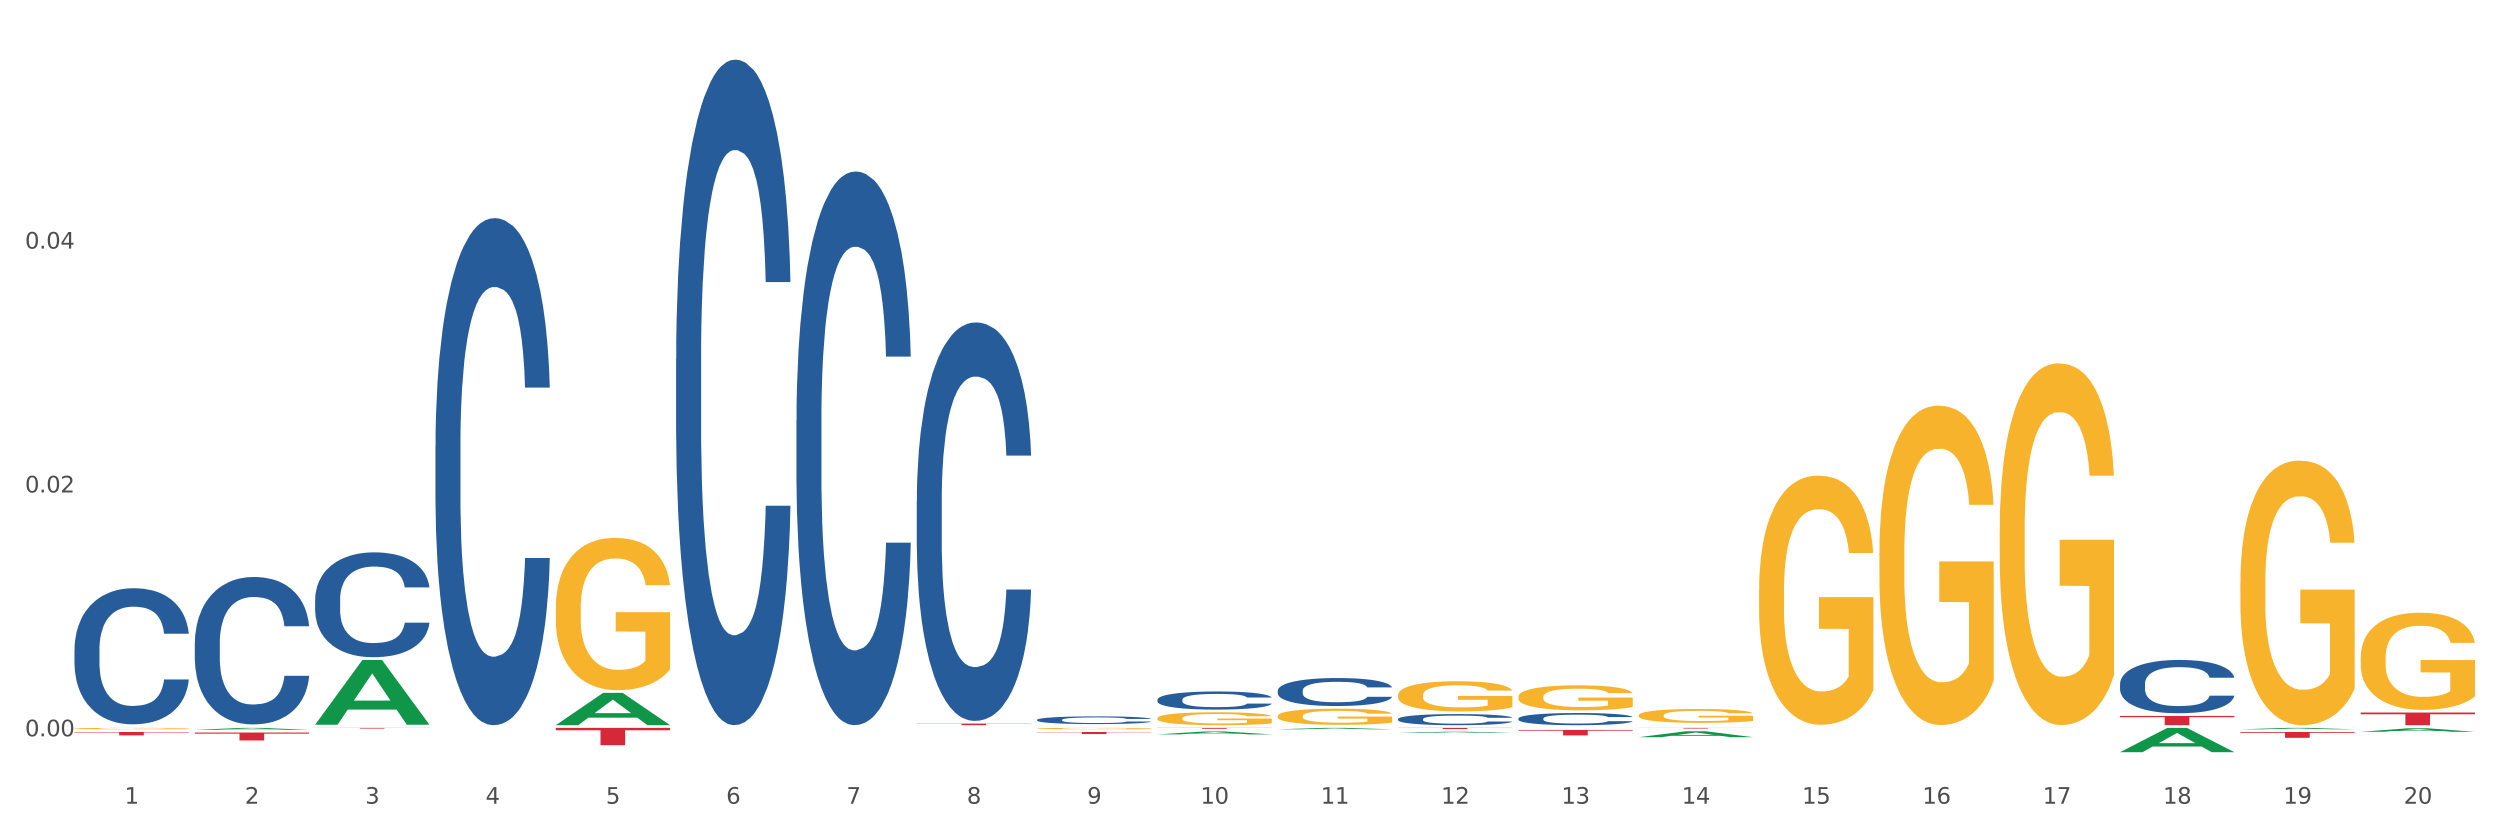 <?xml version="1.0" encoding="utf-8" standalone="no"?>
<!DOCTYPE svg PUBLIC "-//W3C//DTD SVG 1.1//EN"
  "http://www.w3.org/Graphics/SVG/1.1/DTD/svg11.dtd">
<svg xmlns:xlink="http://www.w3.org/1999/xlink" width="1080pt" height="360pt" viewBox="0 0 1080 360" xmlns="http://www.w3.org/2000/svg" version="1.1">
 <rect x="0" y="0" width="1080" height="360" fill="#333333" stroke="none"/>
 <defs>
  <style type="text/css">*{stroke-linejoin: round; stroke-linecap: butt}</style>
 </defs>
 <g id="figure_1">
  <g id="patch_1">
   <path d="M 0 360 
L 1080 360 
L 1080 0 
L 0 0 
z
" style="fill: #ffffff; stroke: #ffffff; stroke-linejoin: miter"/>
  </g>
  <g id="axes_1">
   <g id="matplotlib.axis_1">
    <g id="xtick_1">
     <g id="text_1">
      <!-- 1 -->
      <g style="fill: #4d4d4d" transform="translate(53.812 347.204) scale(0.096 -0.096)">
       <defs>
        <path id="DejaVuSans-31" d="M 794 531 
L 1825 531 
L 1825 4091 
L 703 3866 
L 703 4441 
L 1819 4666 
L 2450 4666 
L 2450 531 
L 3481 531 
L 3481 0 
L 794 0 
L 794 531 
z
" transform="scale(0.016)"/>
       </defs>
       <use xlink:href="#DejaVuSans-31"/>
      </g>
     </g>
    </g>
    <g id="xtick_2">
     <g id="text_2">
      <!-- 2 -->
      <g style="fill: #4d4d4d" transform="translate(105.793 347.204) scale(0.096 -0.096)">
       <defs>
        <path id="DejaVuSans-32" d="M 1228 531 
L 3431 531 
L 3431 0 
L 469 0 
L 469 531 
Q 828 903 1448 1529 
Q 2069 2156 2228 2338 
Q 2531 2678 2651 2914 
Q 2772 3150 2772 3378 
Q 2772 3750 2511 3984 
Q 2250 4219 1831 4219 
Q 1534 4219 1204 4116 
Q 875 4013 500 3803 
L 500 4441 
Q 881 4594 1212 4672 
Q 1544 4750 1819 4750 
Q 2544 4750 2975 4387 
Q 3406 4025 3406 3419 
Q 3406 3131 3298 2873 
Q 3191 2616 2906 2266 
Q 2828 2175 2409 1742 
Q 1991 1309 1228 531 
z
" transform="scale(0.016)"/>
       </defs>
       <use xlink:href="#DejaVuSans-32"/>
      </g>
     </g>
    </g>
    <g id="xtick_3">
     <g id="text_3">
      <!-- 3 -->
      <g style="fill: #4d4d4d" transform="translate(157.774 347.204) scale(0.096 -0.096)">
       <defs>
        <path id="DejaVuSans-33" d="M 2597 2516 
Q 3050 2419 3304 2112 
Q 3559 1806 3559 1356 
Q 3559 666 3084 287 
Q 2609 -91 1734 -91 
Q 1441 -91 1130 -33 
Q 819 25 488 141 
L 488 750 
Q 750 597 1062 519 
Q 1375 441 1716 441 
Q 2309 441 2620 675 
Q 2931 909 2931 1356 
Q 2931 1769 2642 2001 
Q 2353 2234 1838 2234 
L 1294 2234 
L 1294 2753 
L 1863 2753 
Q 2328 2753 2575 2939 
Q 2822 3125 2822 3475 
Q 2822 3834 2567 4026 
Q 2313 4219 1838 4219 
Q 1578 4219 1281 4162 
Q 984 4106 628 3988 
L 628 4550 
Q 988 4650 1302 4700 
Q 1616 4750 1894 4750 
Q 2613 4750 3031 4423 
Q 3450 4097 3450 3541 
Q 3450 3153 3228 2886 
Q 3006 2619 2597 2516 
z
" transform="scale(0.016)"/>
       </defs>
       <use xlink:href="#DejaVuSans-33"/>
      </g>
     </g>
    </g>
    <g id="xtick_4">
     <g id="text_4">
      <!-- 4 -->
      <g style="fill: #4d4d4d" transform="translate(209.756 347.204) scale(0.096 -0.096)">
       <defs>
        <path id="DejaVuSans-34" d="M 2419 4116 
L 825 1625 
L 2419 1625 
L 2419 4116 
z
M 2253 4666 
L 3047 4666 
L 3047 1625 
L 3713 1625 
L 3713 1100 
L 3047 1100 
L 3047 0 
L 2419 0 
L 2419 1100 
L 313 1100 
L 313 1709 
L 2253 4666 
z
" transform="scale(0.016)"/>
       </defs>
       <use xlink:href="#DejaVuSans-34"/>
      </g>
     </g>
    </g>
    <g id="xtick_5">
     <g id="text_5">
      <!-- 5 -->
      <g style="fill: #4d4d4d" transform="translate(261.737 347.204) scale(0.096 -0.096)">
       <defs>
        <path id="DejaVuSans-35" d="M 691 4666 
L 3169 4666 
L 3169 4134 
L 1269 4134 
L 1269 2991 
Q 1406 3038 1543 3061 
Q 1681 3084 1819 3084 
Q 2600 3084 3056 2656 
Q 3513 2228 3513 1497 
Q 3513 744 3044 326 
Q 2575 -91 1722 -91 
Q 1428 -91 1123 -41 
Q 819 9 494 109 
L 494 744 
Q 775 591 1075 516 
Q 1375 441 1709 441 
Q 2250 441 2565 725 
Q 2881 1009 2881 1497 
Q 2881 1984 2565 2268 
Q 2250 2553 1709 2553 
Q 1456 2553 1204 2497 
Q 953 2441 691 2322 
L 691 4666 
z
" transform="scale(0.016)"/>
       </defs>
       <use xlink:href="#DejaVuSans-35"/>
      </g>
     </g>
    </g>
    <g id="xtick_6">
     <g id="text_6">
      <!-- 6 -->
      <g style="fill: #4d4d4d" transform="translate(313.718 347.204) scale(0.096 -0.096)">
       <defs>
        <path id="DejaVuSans-36" d="M 2113 2584 
Q 1688 2584 1439 2293 
Q 1191 2003 1191 1497 
Q 1191 994 1439 701 
Q 1688 409 2113 409 
Q 2538 409 2786 701 
Q 3034 994 3034 1497 
Q 3034 2003 2786 2293 
Q 2538 2584 2113 2584 
z
M 3366 4563 
L 3366 3988 
Q 3128 4100 2886 4159 
Q 2644 4219 2406 4219 
Q 1781 4219 1451 3797 
Q 1122 3375 1075 2522 
Q 1259 2794 1537 2939 
Q 1816 3084 2150 3084 
Q 2853 3084 3261 2657 
Q 3669 2231 3669 1497 
Q 3669 778 3244 343 
Q 2819 -91 2113 -91 
Q 1303 -91 875 529 
Q 447 1150 447 2328 
Q 447 3434 972 4092 
Q 1497 4750 2381 4750 
Q 2619 4750 2861 4703 
Q 3103 4656 3366 4563 
z
" transform="scale(0.016)"/>
       </defs>
       <use xlink:href="#DejaVuSans-36"/>
      </g>
     </g>
    </g>
    <g id="xtick_7">
     <g id="text_7">
      <!-- 7 -->
      <g style="fill: #4d4d4d" transform="translate(365.699 347.204) scale(0.096 -0.096)">
       <defs>
        <path id="DejaVuSans-37" d="M 525 4666 
L 3525 4666 
L 3525 4397 
L 1831 0 
L 1172 0 
L 2766 4134 
L 525 4134 
L 525 4666 
z
" transform="scale(0.016)"/>
       </defs>
       <use xlink:href="#DejaVuSans-37"/>
      </g>
     </g>
    </g>
    <g id="xtick_8">
     <g id="text_8">
      <!-- 8 -->
      <g style="fill: #4d4d4d" transform="translate(417.68 347.204) scale(0.096 -0.096)">
       <defs>
        <path id="DejaVuSans-38" d="M 2034 2216 
Q 1584 2216 1326 1975 
Q 1069 1734 1069 1313 
Q 1069 891 1326 650 
Q 1584 409 2034 409 
Q 2484 409 2743 651 
Q 3003 894 3003 1313 
Q 3003 1734 2745 1975 
Q 2488 2216 2034 2216 
z
M 1403 2484 
Q 997 2584 770 2862 
Q 544 3141 544 3541 
Q 544 4100 942 4425 
Q 1341 4750 2034 4750 
Q 2731 4750 3128 4425 
Q 3525 4100 3525 3541 
Q 3525 3141 3298 2862 
Q 3072 2584 2669 2484 
Q 3125 2378 3379 2068 
Q 3634 1759 3634 1313 
Q 3634 634 3220 271 
Q 2806 -91 2034 -91 
Q 1263 -91 848 271 
Q 434 634 434 1313 
Q 434 1759 690 2068 
Q 947 2378 1403 2484 
z
M 1172 3481 
Q 1172 3119 1398 2916 
Q 1625 2713 2034 2713 
Q 2441 2713 2670 2916 
Q 2900 3119 2900 3481 
Q 2900 3844 2670 4047 
Q 2441 4250 2034 4250 
Q 1625 4250 1398 4047 
Q 1172 3844 1172 3481 
z
" transform="scale(0.016)"/>
       </defs>
       <use xlink:href="#DejaVuSans-38"/>
      </g>
     </g>
    </g>
    <g id="xtick_9">
     <g id="text_9">
      <!-- 9 -->
      <g style="fill: #4d4d4d" transform="translate(469.662 347.204) scale(0.096 -0.096)">
       <defs>
        <path id="DejaVuSans-39" d="M 703 97 
L 703 672 
Q 941 559 1184 500 
Q 1428 441 1663 441 
Q 2288 441 2617 861 
Q 2947 1281 2994 2138 
Q 2813 1869 2534 1725 
Q 2256 1581 1919 1581 
Q 1219 1581 811 2004 
Q 403 2428 403 3163 
Q 403 3881 828 4315 
Q 1253 4750 1959 4750 
Q 2769 4750 3195 4129 
Q 3622 3509 3622 2328 
Q 3622 1225 3098 567 
Q 2575 -91 1691 -91 
Q 1453 -91 1209 -44 
Q 966 3 703 97 
z
M 1959 2075 
Q 2384 2075 2632 2365 
Q 2881 2656 2881 3163 
Q 2881 3666 2632 3958 
Q 2384 4250 1959 4250 
Q 1534 4250 1286 3958 
Q 1038 3666 1038 3163 
Q 1038 2656 1286 2365 
Q 1534 2075 1959 2075 
z
" transform="scale(0.016)"/>
       </defs>
       <use xlink:href="#DejaVuSans-39"/>
      </g>
     </g>
    </g>
    <g id="xtick_10">
     <g id="text_10">
      <!-- 10 -->
      <g style="fill: #4d4d4d" transform="translate(518.589 347.204) scale(0.096 -0.096)">
       <defs>
        <path id="DejaVuSans-30" d="M 2034 4250 
Q 1547 4250 1301 3770 
Q 1056 3291 1056 2328 
Q 1056 1369 1301 889 
Q 1547 409 2034 409 
Q 2525 409 2770 889 
Q 3016 1369 3016 2328 
Q 3016 3291 2770 3770 
Q 2525 4250 2034 4250 
z
M 2034 4750 
Q 2819 4750 3233 4129 
Q 3647 3509 3647 2328 
Q 3647 1150 3233 529 
Q 2819 -91 2034 -91 
Q 1250 -91 836 529 
Q 422 1150 422 2328 
Q 422 3509 836 4129 
Q 1250 4750 2034 4750 
z
" transform="scale(0.016)"/>
       </defs>
       <use xlink:href="#DejaVuSans-31"/>
       <use xlink:href="#DejaVuSans-30" transform="translate(63.623 0)"/>
      </g>
     </g>
    </g>
    <g id="xtick_11">
     <g id="text_11">
      <!-- 11 -->
      <g style="fill: #4d4d4d" transform="translate(570.57 347.204) scale(0.096 -0.096)">
       <use xlink:href="#DejaVuSans-31"/>
       <use xlink:href="#DejaVuSans-31" transform="translate(63.623 0)"/>
      </g>
     </g>
    </g>
    <g id="xtick_12">
     <g id="text_12">
      <!-- 12 -->
      <g style="fill: #4d4d4d" transform="translate(622.551 347.204) scale(0.096 -0.096)">
       <use xlink:href="#DejaVuSans-31"/>
       <use xlink:href="#DejaVuSans-32" transform="translate(63.623 0)"/>
      </g>
     </g>
    </g>
    <g id="xtick_13">
     <g id="text_13">
      <!-- 13 -->
      <g style="fill: #4d4d4d" transform="translate(674.533 347.204) scale(0.096 -0.096)">
       <use xlink:href="#DejaVuSans-31"/>
       <use xlink:href="#DejaVuSans-33" transform="translate(63.623 0)"/>
      </g>
     </g>
    </g>
    <g id="xtick_14">
     <g id="text_14">
      <!-- 14 -->
      <g style="fill: #4d4d4d" transform="translate(726.514 347.204) scale(0.096 -0.096)">
       <use xlink:href="#DejaVuSans-31"/>
       <use xlink:href="#DejaVuSans-34" transform="translate(63.623 0)"/>
      </g>
     </g>
    </g>
    <g id="xtick_15">
     <g id="text_15">
      <!-- 15 -->
      <g style="fill: #4d4d4d" transform="translate(778.495 347.204) scale(0.096 -0.096)">
       <use xlink:href="#DejaVuSans-31"/>
       <use xlink:href="#DejaVuSans-35" transform="translate(63.623 0)"/>
      </g>
     </g>
    </g>
    <g id="xtick_16">
     <g id="text_16">
      <!-- 16 -->
      <g style="fill: #4d4d4d" transform="translate(830.476 347.204) scale(0.096 -0.096)">
       <use xlink:href="#DejaVuSans-31"/>
       <use xlink:href="#DejaVuSans-36" transform="translate(63.623 0)"/>
      </g>
     </g>
    </g>
    <g id="xtick_17">
     <g id="text_17">
      <!-- 17 -->
      <g style="fill: #4d4d4d" transform="translate(882.457 347.204) scale(0.096 -0.096)">
       <use xlink:href="#DejaVuSans-31"/>
       <use xlink:href="#DejaVuSans-37" transform="translate(63.623 0)"/>
      </g>
     </g>
    </g>
    <g id="xtick_18">
     <g id="text_18">
      <!-- 18 -->
      <g style="fill: #4d4d4d" transform="translate(934.439 347.204) scale(0.096 -0.096)">
       <use xlink:href="#DejaVuSans-31"/>
       <use xlink:href="#DejaVuSans-38" transform="translate(63.623 0)"/>
      </g>
     </g>
    </g>
    <g id="xtick_19">
     <g id="text_19">
      <!-- 19 -->
      <g style="fill: #4d4d4d" transform="translate(986.42 347.204) scale(0.096 -0.096)">
       <use xlink:href="#DejaVuSans-31"/>
       <use xlink:href="#DejaVuSans-39" transform="translate(63.623 0)"/>
      </g>
     </g>
    </g>
    <g id="xtick_20">
     <g id="text_20">
      <!-- 20 -->
      <g style="fill: #4d4d4d" transform="translate(1038.401 347.204) scale(0.096 -0.096)">
       <use xlink:href="#DejaVuSans-32"/>
       <use xlink:href="#DejaVuSans-30" transform="translate(63.623 0)"/>
      </g>
     </g>
    </g>
    <g id="xtick_21"/>
    <g id="xtick_22"/>
    <g id="xtick_23"/>
    <g id="xtick_24"/>
    <g id="xtick_25"/>
    <g id="xtick_26"/>
    <g id="xtick_27"/>
    <g id="xtick_28"/>
    <g id="xtick_29"/>
    <g id="xtick_30"/>
    <g id="xtick_31"/>
    <g id="xtick_32"/>
    <g id="xtick_33"/>
    <g id="xtick_34"/>
    <g id="xtick_35"/>
    <g id="xtick_36"/>
    <g id="xtick_37"/>
    <g id="xtick_38"/>
    <g id="xtick_39"/>
   </g>
   <g id="matplotlib.axis_2">
    <g id="ytick_1">
     <g id="text_21">
      <!-- 0.00 -->
      <g style="fill: #4d4d4d" transform="translate(10.8 318.083) scale(0.096 -0.096)">
       <defs>
        <path id="DejaVuSans-2e" d="M 684 794 
L 1344 794 
L 1344 0 
L 684 0 
L 684 794 
z
" transform="scale(0.016)"/>
       </defs>
       <use xlink:href="#DejaVuSans-30"/>
       <use xlink:href="#DejaVuSans-2e" transform="translate(63.623 0)"/>
       <use xlink:href="#DejaVuSans-30" transform="translate(95.41 0)"/>
       <use xlink:href="#DejaVuSans-30" transform="translate(159.033 0)"/>
      </g>
     </g>
    </g>
    <g id="ytick_2">
     <g id="text_22">
      <!-- 0.02 -->
      <g style="fill: #4d4d4d" transform="translate(10.8 212.739) scale(0.096 -0.096)">
       <use xlink:href="#DejaVuSans-30"/>
       <use xlink:href="#DejaVuSans-2e" transform="translate(63.623 0)"/>
       <use xlink:href="#DejaVuSans-30" transform="translate(95.41 0)"/>
       <use xlink:href="#DejaVuSans-32" transform="translate(159.033 0)"/>
      </g>
     </g>
    </g>
    <g id="ytick_3">
     <g id="text_23">
      <!-- 0.04 -->
      <g style="fill: #4d4d4d" transform="translate(10.8 107.395) scale(0.096 -0.096)">
       <use xlink:href="#DejaVuSans-30"/>
       <use xlink:href="#DejaVuSans-2e" transform="translate(63.623 0)"/>
       <use xlink:href="#DejaVuSans-30" transform="translate(95.41 0)"/>
       <use xlink:href="#DejaVuSans-34" transform="translate(159.033 0)"/>
      </g>
     </g>
    </g>
    <g id="ytick_4"/>
    <g id="ytick_5"/>
    <g id="ytick_6"/>
   </g>
   <g id="PolyCollection_1">
    <path d="M 84.156 315.3 
L 84.207 315.299 
L 104.571 314.437 
L 113.022 314.436 
L 133.538 315.302 
L 123.764 315.302 
L 119.335 315.1 
L 98.309 315.1 
L 98.156 315.103 
L 93.88 315.302 
L 84.156 315.302 
L 84.156 315.3 
L 100.956 314.98 
L 116.687 314.979 
L 108.898 314.62 
L 108.796 314.619 
L 108.695 314.621 
L 100.905 314.979 
L 100.956 314.98 
L 84.156 315.3 
z
" clip-path="url(#p44a0199ff3)" style="fill: #109648"/>
    <path d="M 32.175 316.231 
L 81.557 316.231 
L 81.557 316.434 
L 62.132 316.436 
L 62.132 317.695 
L 51.483 317.695 
L 51.483 316.436 
L 32.175 316.434 
L 32.175 316.232 
L 32.175 316.231 
z
" clip-path="url(#p44a0199ff3)" style="fill: #d62839"/>
    <path d="M 84.156 316.456 
L 133.538 316.456 
L 133.538 316.932 
L 114.113 316.935 
L 114.113 319.878 
L 103.464 319.878 
L 103.464 316.935 
L 84.156 316.932 
L 84.156 316.46 
L 84.156 316.456 
z
" clip-path="url(#p44a0199ff3)" style="fill: #d62839"/>
    <path d="M 136.137 314.436 
L 185.52 314.436 
L 185.52 314.477 
L 166.094 314.477 
L 166.094 314.733 
L 155.446 314.733 
L 155.446 314.477 
L 136.137 314.477 
L 136.137 314.436 
L 136.137 314.436 
z
" clip-path="url(#p44a0199ff3)" style="fill: #d62839"/>
    <path d="M 240.1 314.436 
L 289.482 314.436 
L 289.482 315.479 
L 270.057 315.486 
L 270.057 321.938 
L 259.408 321.938 
L 259.408 315.486 
L 240.1 315.479 
L 240.1 314.443 
L 240.1 314.436 
z
" clip-path="url(#p44a0199ff3)" style="fill: #d62839"/>
    <path d="M 396.043 312.594 
L 445.426 312.594 
L 445.426 312.69 
L 426 312.69 
L 426 313.281 
L 415.352 313.281 
L 415.352 312.69 
L 396.043 312.69 
L 396.043 312.595 
L 396.043 312.594 
z
" clip-path="url(#p44a0199ff3)" style="fill: #d62839"/>
    <path d="M 448.025 316.215 
L 497.407 316.215 
L 497.407 316.341 
L 477.982 316.341 
L 477.982 317.117 
L 467.333 317.117 
L 467.333 316.341 
L 448.025 316.341 
L 448.025 316.216 
L 448.025 316.215 
z
" clip-path="url(#p44a0199ff3)" style="fill: #d62839"/>
    <path d="M 500.006 314.436 
L 549.388 314.436 
L 549.388 314.491 
L 529.963 314.491 
L 529.963 314.829 
L 519.314 314.829 
L 519.314 314.491 
L 500.006 314.491 
L 500.006 314.436 
L 500.006 314.436 
z
" clip-path="url(#p44a0199ff3)" style="fill: #d62839"/>
    <path d="M 603.968 314.436 
L 653.35 314.436 
L 653.35 314.507 
L 633.925 314.508 
L 633.925 314.948 
L 623.276 314.948 
L 623.276 314.508 
L 603.968 314.507 
L 603.968 314.436 
L 603.968 314.436 
z
" clip-path="url(#p44a0199ff3)" style="fill: #d62839"/>
    <path d="M 655.949 315.335 
L 705.332 315.335 
L 705.332 315.661 
L 685.906 315.664 
L 685.906 317.681 
L 675.258 317.681 
L 675.258 315.664 
L 655.949 315.661 
L 655.949 315.338 
L 655.949 315.335 
z
" clip-path="url(#p44a0199ff3)" style="fill: #d62839"/>
    <path d="M 915.855 309.274 
L 965.238 309.274 
L 965.238 309.831 
L 945.812 309.835 
L 945.812 313.281 
L 935.164 313.281 
L 935.164 309.835 
L 915.855 309.831 
L 915.855 309.278 
L 915.855 309.274 
z
" clip-path="url(#p44a0199ff3)" style="fill: #d62839"/>
    <path d="M 967.837 316.222 
L 1017.219 316.222 
L 1017.219 316.573 
L 997.794 316.575 
L 997.794 318.744 
L 987.145 318.744 
L 987.145 316.575 
L 967.837 316.573 
L 967.837 316.225 
L 967.837 316.222 
z
" clip-path="url(#p44a0199ff3)" style="fill: #d62839"/>
    <path d="M 1019.818 307.811 
L 1069.2 307.811 
L 1069.2 308.572 
L 1049.775 308.577 
L 1049.775 313.281 
L 1039.126 313.281 
L 1039.126 308.577 
L 1019.818 308.572 
L 1019.818 307.817 
L 1019.818 307.811 
z
" clip-path="url(#p44a0199ff3)" style="fill: #d62839"/>
    <path d="M 1019.818 284.08 
L 1019.876 284.041 
L 1019.876 282.662 
L 1019.993 281.473 
L 1020.576 278.598 
L 1021.45 276.222 
L 1022.092 274.957 
L 1022.733 273.922 
L 1023.491 272.887 
L 1024.424 271.814 
L 1026.115 270.242 
L 1027.164 269.437 
L 1028.447 268.594 
L 1030.779 267.368 
L 1032.469 266.678 
L 1034.219 266.103 
L 1037.075 265.413 
L 1038.941 265.106 
L 1040.923 264.876 
L 1043.314 264.723 
L 1045.121 264.684 
L 1049.086 264.799 
L 1052.467 265.144 
L 1054.1 265.413 
L 1056.199 265.873 
L 1057.306 266.179 
L 1059.114 266.793 
L 1060.979 267.597 
L 1062.262 268.287 
L 1064.186 269.591 
L 1065.644 270.894 
L 1066.985 272.504 
L 1067.684 273.615 
L 1068.209 274.65 
L 1068.675 275.839 
L 1069.142 277.717 
L 1058.647 277.717 
L 1058.239 276.375 
L 1057.598 275.11 
L 1056.665 273.884 
L 1055.849 273.117 
L 1054.449 272.159 
L 1053.167 271.546 
L 1051.826 271.086 
L 1050.193 270.702 
L 1048.911 270.511 
L 1047.103 270.357 
L 1043.547 270.396 
L 1041.157 270.702 
L 1039.524 271.086 
L 1038.475 271.431 
L 1037.542 271.814 
L 1036.492 272.351 
L 1035.268 273.155 
L 1034.393 273.884 
L 1033.519 274.804 
L 1032.819 275.724 
L 1032.178 276.797 
L 1031.653 277.947 
L 1031.245 279.135 
L 1030.895 280.592 
L 1030.604 283.007 
L 1030.604 288.258 
L 1030.72 289.446 
L 1031.012 291.018 
L 1031.362 292.206 
L 1031.945 293.624 
L 1032.469 294.582 
L 1033.461 295.962 
L 1034.568 297.112 
L 1035.443 297.841 
L 1036.317 298.454 
L 1037.833 299.297 
L 1039.524 299.987 
L 1040.982 300.409 
L 1042.964 300.792 
L 1044.305 300.945 
L 1045.471 301.022 
L 1048.328 301.022 
L 1050.368 300.907 
L 1052.642 300.639 
L 1054.391 300.294 
L 1055.849 299.872 
L 1057.481 299.182 
L 1058.531 298.531 
L 1058.531 290.519 
L 1045.704 290.481 
L 1045.704 285.153 
L 1069.2 285.153 
L 1069.2 300.792 
L 1068.209 301.597 
L 1067.101 302.325 
L 1065.935 302.977 
L 1064.186 303.782 
L 1062.087 304.549 
L 1060.221 305.085 
L 1058.239 305.545 
L 1055.907 305.967 
L 1052.875 306.35 
L 1051.01 306.503 
L 1048.678 306.618 
L 1045.937 306.657 
L 1043.547 306.58 
L 1041.215 306.388 
L 1038.766 306.043 
L 1036.376 305.545 
L 1034.568 305.047 
L 1032.761 304.434 
L 1030.837 303.629 
L 1029.321 302.862 
L 1028.155 302.172 
L 1026.872 301.29 
L 1025.473 300.14 
L 1024.424 299.106 
L 1023.491 298.032 
L 1022.5 296.652 
L 1021.8 295.464 
L 1021.101 293.969 
L 1020.692 292.858 
L 1020.226 291.133 
L 1019.876 288.718 
L 1019.818 284.08 
z
" clip-path="url(#p44a0199ff3)" style="fill: #f7b32b"/>
    <path d="M 32.175 314.732 
L 32.233 314.731 
L 32.233 314.71 
L 32.35 314.692 
L 32.933 314.648 
L 33.807 314.612 
L 34.449 314.593 
L 35.09 314.577 
L 35.848 314.561 
L 36.781 314.545 
L 38.472 314.521 
L 39.521 314.508 
L 40.804 314.496 
L 43.136 314.477 
L 44.827 314.466 
L 46.576 314.458 
L 49.433 314.447 
L 51.298 314.442 
L 53.28 314.439 
L 55.671 314.437 
L 57.478 314.436 
L 61.443 314.438 
L 64.824 314.443 
L 66.457 314.447 
L 68.556 314.454 
L 69.663 314.459 
L 71.471 314.468 
L 73.337 314.48 
L 74.619 314.491 
L 76.543 314.511 
L 78.001 314.531 
L 79.342 314.555 
L 80.041 314.572 
L 80.566 314.588 
L 81.032 314.606 
L 81.499 314.635 
L 71.004 314.635 
L 70.596 314.614 
L 69.955 314.595 
L 69.022 314.576 
L 68.206 314.565 
L 66.807 314.55 
L 65.524 314.541 
L 64.183 314.534 
L 62.551 314.528 
L 61.268 314.525 
L 59.461 314.523 
L 55.904 314.523 
L 53.514 314.528 
L 51.881 314.534 
L 50.832 314.539 
L 49.899 314.545 
L 48.849 314.553 
L 47.625 314.565 
L 46.751 314.576 
L 45.876 314.59 
L 45.176 314.604 
L 44.535 314.621 
L 44.01 314.638 
L 43.602 314.656 
L 43.252 314.679 
L 42.961 314.715 
L 42.961 314.796 
L 43.078 314.814 
L 43.369 314.838 
L 43.719 314.856 
L 44.302 314.877 
L 44.827 314.892 
L 45.818 314.913 
L 46.926 314.931 
L 47.8 314.942 
L 48.675 314.951 
L 50.19 314.964 
L 51.881 314.974 
L 53.339 314.981 
L 55.321 314.987 
L 56.662 314.989 
L 57.828 314.99 
L 60.685 314.99 
L 62.725 314.989 
L 64.999 314.984 
L 66.748 314.979 
L 68.206 314.973 
L 69.838 314.962 
L 70.888 314.952 
L 70.888 314.83 
L 58.061 314.829 
L 58.061 314.748 
L 81.557 314.748 
L 81.557 314.987 
L 80.566 314.999 
L 79.458 315.01 
L 78.292 315.02 
L 76.543 315.032 
L 74.444 315.044 
L 72.579 315.052 
L 70.596 315.059 
L 68.264 315.066 
L 65.232 315.072 
L 63.367 315.074 
L 61.035 315.076 
L 58.294 315.076 
L 55.904 315.075 
L 53.572 315.072 
L 51.123 315.067 
L 48.733 315.059 
L 46.926 315.052 
L 45.118 315.042 
L 43.194 315.03 
L 41.678 315.018 
L 40.512 315.008 
L 39.23 314.994 
L 37.83 314.977 
L 36.781 314.961 
L 35.848 314.945 
L 34.857 314.924 
L 34.157 314.905 
L 33.458 314.883 
L 33.05 314.866 
L 32.583 314.839 
L 32.233 314.803 
L 32.175 314.732 
z
" clip-path="url(#p44a0199ff3)" style="fill: #f7b32b"/>
    <path d="M 655.949 310.386 
L 656.008 310.382 
L 656.008 310.247 
L 656.183 310.065 
L 656.825 309.729 
L 657.642 309.474 
L 659.043 309.177 
L 659.802 309.052 
L 660.794 308.913 
L 662.837 308.687 
L 665.172 308.495 
L 666.807 308.389 
L 668.032 308.322 
L 670.776 308.202 
L 672.352 308.149 
L 673.986 308.106 
L 675.387 308.077 
L 677.722 308.044 
L 679.59 308.029 
L 681.75 308.025 
L 683.559 308.029 
L 685.952 308.049 
L 689.455 308.106 
L 690.797 308.14 
L 692.607 308.197 
L 694.475 308.274 
L 695.992 308.351 
L 697.743 308.461 
L 699.553 308.605 
L 701.304 308.788 
L 702.53 308.956 
L 703.522 309.133 
L 704.398 309.35 
L 705.04 309.585 
L 705.332 309.782 
L 694.65 309.782 
L 694.358 309.604 
L 693.774 309.412 
L 693.19 309.282 
L 692.548 309.177 
L 691.556 309.057 
L 690.68 308.98 
L 689.221 308.889 
L 687.879 308.831 
L 686.769 308.797 
L 685.427 308.769 
L 682.567 308.74 
L 680.524 308.74 
L 679.24 308.749 
L 677.664 308.773 
L 676.321 308.807 
L 674.745 308.865 
L 673.519 308.927 
L 672.293 309.009 
L 671.593 309.066 
L 670.542 309.172 
L 669.842 309.258 
L 668.908 309.407 
L 668.383 309.513 
L 667.449 309.786 
L 667.04 309.988 
L 666.865 310.127 
L 666.748 310.281 
L 666.748 311.03 
L 667.098 311.366 
L 667.39 311.51 
L 667.857 311.673 
L 668.733 311.884 
L 670.017 312.091 
L 671.359 312.24 
L 672.469 312.331 
L 673.519 312.398 
L 674.57 312.451 
L 675.854 312.499 
L 676.905 312.528 
L 678.481 312.556 
L 680.349 312.571 
L 681.808 312.571 
L 684.785 312.547 
L 686.127 312.523 
L 687.412 312.489 
L 688.812 312.436 
L 689.922 312.379 
L 690.564 312.336 
L 691.614 312.244 
L 692.432 312.148 
L 693.132 312.038 
L 693.599 311.942 
L 694.124 311.798 
L 694.533 311.635 
L 694.65 311.548 
L 705.332 311.548 
L 705.098 311.721 
L 704.689 311.889 
L 703.872 312.115 
L 703.23 312.244 
L 702.238 312.403 
L 701.187 312.537 
L 699.728 312.686 
L 698.385 312.796 
L 696.984 312.892 
L 695.467 312.979 
L 692.723 313.099 
L 691.731 313.132 
L 689.63 313.19 
L 687.995 313.224 
L 685.602 313.257 
L 683.15 313.276 
L 680.582 313.281 
L 678.306 313.272 
L 675.796 313.243 
L 674.22 313.214 
L 672.469 313.171 
L 670.426 313.104 
L 668.499 313.022 
L 666.69 312.926 
L 664.997 312.816 
L 663.421 312.691 
L 661.378 312.484 
L 659.86 312.283 
L 658.751 312.096 
L 657.992 311.937 
L 657.234 311.735 
L 656.825 311.596 
L 656.183 311.26 
L 655.949 310.948 
L 655.949 310.386 
z
" clip-path="url(#p44a0199ff3)" style="fill: #255c99"/>
    <path d="M 603.968 310.638 
L 604.027 310.634 
L 604.027 310.511 
L 604.202 310.345 
L 604.844 310.038 
L 605.661 309.805 
L 607.062 309.534 
L 607.821 309.42 
L 608.813 309.293 
L 610.856 309.087 
L 613.191 308.911 
L 614.825 308.815 
L 616.051 308.754 
L 618.795 308.644 
L 620.371 308.596 
L 622.005 308.556 
L 623.406 308.53 
L 625.741 308.499 
L 627.609 308.486 
L 629.768 308.482 
L 631.578 308.486 
L 633.971 308.504 
L 637.473 308.556 
L 638.816 308.587 
L 640.625 308.64 
L 642.493 308.71 
L 644.011 308.78 
L 645.762 308.881 
L 647.572 309.012 
L 649.323 309.179 
L 650.549 309.332 
L 651.541 309.494 
L 652.416 309.692 
L 653.059 309.906 
L 653.35 310.086 
L 642.668 310.086 
L 642.377 309.924 
L 641.793 309.748 
L 641.209 309.63 
L 640.567 309.534 
L 639.575 309.424 
L 638.699 309.354 
L 637.24 309.271 
L 635.897 309.218 
L 634.788 309.187 
L 633.446 309.161 
L 630.586 309.135 
L 628.543 309.135 
L 627.258 309.144 
L 625.682 309.166 
L 624.34 309.196 
L 622.764 309.249 
L 621.538 309.306 
L 620.312 309.38 
L 619.612 309.433 
L 618.561 309.529 
L 617.861 309.608 
L 616.927 309.744 
L 616.401 309.841 
L 615.467 310.09 
L 615.059 310.274 
L 614.884 310.402 
L 614.767 310.542 
L 614.767 311.226 
L 615.117 311.532 
L 615.409 311.664 
L 615.876 311.813 
L 616.752 312.006 
L 618.036 312.194 
L 619.378 312.33 
L 620.487 312.413 
L 621.538 312.475 
L 622.589 312.523 
L 623.873 312.567 
L 624.924 312.593 
L 626.5 312.619 
L 628.367 312.633 
L 629.827 312.633 
L 632.804 312.611 
L 634.146 312.589 
L 635.43 312.558 
L 636.831 312.51 
L 637.94 312.457 
L 638.582 312.418 
L 639.633 312.335 
L 640.45 312.247 
L 641.151 312.146 
L 641.618 312.058 
L 642.143 311.927 
L 642.552 311.778 
L 642.668 311.699 
L 653.35 311.699 
L 653.117 311.857 
L 652.708 312.01 
L 651.891 312.216 
L 651.249 312.335 
L 650.257 312.479 
L 649.206 312.602 
L 647.747 312.738 
L 646.404 312.839 
L 645.003 312.926 
L 643.486 313.005 
L 640.742 313.115 
L 639.75 313.145 
L 637.648 313.198 
L 636.014 313.229 
L 633.621 313.259 
L 631.169 313.277 
L 628.601 313.281 
L 626.324 313.272 
L 623.814 313.246 
L 622.238 313.22 
L 620.487 313.18 
L 618.444 313.119 
L 616.518 313.045 
L 614.709 312.957 
L 613.016 312.856 
L 611.44 312.742 
L 609.397 312.554 
L 607.879 312.37 
L 606.77 312.199 
L 606.011 312.054 
L 605.252 311.87 
L 604.844 311.743 
L 604.202 311.436 
L 603.968 311.151 
L 603.968 310.638 
z
" clip-path="url(#p44a0199ff3)" style="fill: #255c99"/>
    <path d="M 551.987 298.343 
L 552.045 298.332 
L 552.045 298.023 
L 552.221 297.604 
L 552.863 296.832 
L 553.68 296.247 
L 555.081 295.563 
L 555.84 295.276 
L 556.832 294.956 
L 558.875 294.437 
L 561.21 293.996 
L 562.844 293.753 
L 564.07 293.599 
L 566.813 293.323 
L 568.389 293.201 
L 570.024 293.102 
L 571.425 293.036 
L 573.76 292.959 
L 575.627 292.926 
L 577.787 292.915 
L 579.597 292.926 
L 581.99 292.97 
L 585.492 293.102 
L 586.835 293.179 
L 588.644 293.312 
L 590.512 293.488 
L 592.03 293.665 
L 593.781 293.919 
L 595.59 294.25 
L 597.342 294.669 
L 598.567 295.055 
L 599.56 295.463 
L 600.435 295.96 
L 601.077 296.501 
L 601.369 296.953 
L 590.687 296.953 
L 590.395 296.545 
L 589.812 296.103 
L 589.228 295.805 
L 588.586 295.563 
L 587.594 295.287 
L 586.718 295.11 
L 585.259 294.901 
L 583.916 294.768 
L 582.807 294.691 
L 581.465 294.625 
L 578.604 294.559 
L 576.561 294.559 
L 575.277 294.581 
L 573.701 294.636 
L 572.359 294.713 
L 570.783 294.846 
L 569.557 294.989 
L 568.331 295.177 
L 567.631 295.309 
L 566.58 295.552 
L 565.879 295.75 
L 564.945 296.092 
L 564.42 296.335 
L 563.486 296.964 
L 563.078 297.427 
L 562.902 297.747 
L 562.786 298.101 
L 562.786 299.822 
L 563.136 300.594 
L 563.428 300.925 
L 563.895 301.3 
L 564.77 301.786 
L 566.055 302.26 
L 567.397 302.603 
L 568.506 302.812 
L 569.557 302.967 
L 570.607 303.088 
L 571.892 303.198 
L 572.942 303.265 
L 574.518 303.331 
L 576.386 303.364 
L 577.846 303.364 
L 580.822 303.309 
L 582.165 303.254 
L 583.449 303.176 
L 584.85 303.055 
L 585.959 302.923 
L 586.601 302.823 
L 587.652 302.614 
L 588.469 302.393 
L 589.17 302.139 
L 589.637 301.918 
L 590.162 301.587 
L 590.57 301.212 
L 590.687 301.014 
L 601.369 301.014 
L 601.136 301.411 
L 600.727 301.797 
L 599.91 302.316 
L 599.268 302.614 
L 598.275 302.978 
L 597.225 303.287 
L 595.766 303.629 
L 594.423 303.882 
L 593.022 304.103 
L 591.504 304.302 
L 588.761 304.578 
L 587.769 304.655 
L 585.667 304.787 
L 584.033 304.865 
L 581.64 304.942 
L 579.188 304.986 
L 576.62 304.997 
L 574.343 304.975 
L 571.833 304.909 
L 570.257 304.842 
L 568.506 304.743 
L 566.463 304.589 
L 564.537 304.401 
L 562.727 304.18 
L 561.035 303.927 
L 559.459 303.64 
L 557.416 303.165 
L 555.898 302.702 
L 554.789 302.271 
L 554.03 301.907 
L 553.271 301.444 
L 552.863 301.124 
L 552.221 300.352 
L 551.987 299.634 
L 551.987 298.343 
z
" clip-path="url(#p44a0199ff3)" style="fill: #255c99"/>
    <path d="M 500.006 302.235 
L 500.064 302.228 
L 500.064 302.028 
L 500.239 301.756 
L 500.881 301.256 
L 501.699 300.877 
L 503.1 300.434 
L 503.858 300.249 
L 504.851 300.041 
L 506.894 299.706 
L 509.228 299.42 
L 510.863 299.262 
L 512.089 299.162 
L 514.832 298.984 
L 516.408 298.905 
L 518.043 298.841 
L 519.443 298.798 
L 521.778 298.748 
L 523.646 298.726 
L 525.806 298.719 
L 527.615 298.726 
L 530.009 298.755 
L 533.511 298.841 
L 534.854 298.891 
L 536.663 298.977 
L 538.531 299.091 
L 540.049 299.205 
L 541.8 299.37 
L 543.609 299.584 
L 545.36 299.856 
L 546.586 300.106 
L 547.578 300.37 
L 548.454 300.692 
L 549.096 301.042 
L 549.388 301.335 
L 538.706 301.335 
L 538.414 301.07 
L 537.83 300.785 
L 537.247 300.592 
L 536.605 300.434 
L 535.612 300.256 
L 534.737 300.141 
L 533.277 300.006 
L 531.935 299.92 
L 530.826 299.87 
L 529.483 299.827 
L 526.623 299.784 
L 524.58 299.784 
L 523.296 299.798 
L 521.72 299.834 
L 520.377 299.884 
L 518.801 299.97 
L 517.576 300.063 
L 516.35 300.184 
L 515.649 300.27 
L 514.599 300.427 
L 513.898 300.556 
L 512.964 300.777 
L 512.439 300.935 
L 511.505 301.342 
L 511.096 301.642 
L 510.921 301.849 
L 510.805 302.078 
L 510.805 303.193 
L 511.155 303.693 
L 511.447 303.907 
L 511.914 304.15 
L 512.789 304.465 
L 514.073 304.772 
L 515.416 304.994 
L 516.525 305.129 
L 517.576 305.229 
L 518.626 305.308 
L 519.91 305.379 
L 520.961 305.422 
L 522.537 305.465 
L 524.405 305.487 
L 525.864 305.487 
L 528.841 305.451 
L 530.184 305.415 
L 531.468 305.365 
L 532.869 305.287 
L 533.978 305.201 
L 534.62 305.136 
L 535.671 305.001 
L 536.488 304.858 
L 537.188 304.693 
L 537.655 304.551 
L 538.181 304.336 
L 538.589 304.093 
L 538.706 303.965 
L 549.388 303.965 
L 549.154 304.222 
L 548.746 304.472 
L 547.929 304.808 
L 547.287 305.001 
L 546.294 305.237 
L 545.244 305.437 
L 543.784 305.658 
L 542.442 305.823 
L 541.041 305.965 
L 539.523 306.094 
L 536.78 306.273 
L 535.787 306.323 
L 533.686 306.408 
L 532.052 306.459 
L 529.658 306.509 
L 527.207 306.537 
L 524.639 306.544 
L 522.362 306.53 
L 519.852 306.487 
L 518.276 306.444 
L 516.525 306.38 
L 514.482 306.28 
L 512.556 306.158 
L 510.746 306.015 
L 509.053 305.851 
L 507.477 305.665 
L 505.434 305.358 
L 503.917 305.058 
L 502.808 304.779 
L 502.049 304.543 
L 501.29 304.243 
L 500.881 304.036 
L 500.239 303.536 
L 500.006 303.071 
L 500.006 302.235 
z
" clip-path="url(#p44a0199ff3)" style="fill: #255c99"/>
    <path d="M 448.025 310.968 
L 448.083 310.965 
L 448.083 310.88 
L 448.258 310.764 
L 448.9 310.552 
L 449.717 310.391 
L 451.118 310.203 
L 451.877 310.125 
L 452.869 310.037 
L 454.912 309.894 
L 457.247 309.773 
L 458.882 309.706 
L 460.107 309.664 
L 462.851 309.588 
L 464.427 309.555 
L 466.061 309.527 
L 467.462 309.509 
L 469.797 309.488 
L 471.665 309.479 
L 473.825 309.476 
L 475.634 309.479 
L 478.027 309.491 
L 481.53 309.527 
L 482.872 309.548 
L 484.682 309.585 
L 486.55 309.633 
L 488.067 309.682 
L 489.818 309.752 
L 491.628 309.843 
L 493.379 309.958 
L 494.605 310.064 
L 495.597 310.176 
L 496.473 310.313 
L 497.115 310.461 
L 497.407 310.586 
L 486.725 310.586 
L 486.433 310.473 
L 485.849 310.352 
L 485.266 310.27 
L 484.623 310.203 
L 483.631 310.128 
L 482.756 310.079 
L 481.296 310.022 
L 479.954 309.985 
L 478.845 309.964 
L 477.502 309.946 
L 474.642 309.928 
L 472.599 309.928 
L 471.315 309.934 
L 469.739 309.949 
L 468.396 309.97 
L 466.82 310.006 
L 465.594 310.046 
L 464.369 310.097 
L 463.668 310.134 
L 462.617 310.2 
L 461.917 310.255 
L 460.983 310.349 
L 460.458 310.416 
L 459.524 310.589 
L 459.115 310.716 
L 458.94 310.804 
L 458.823 310.901 
L 458.823 311.374 
L 459.174 311.586 
L 459.465 311.677 
L 459.932 311.78 
L 460.808 311.914 
L 462.092 312.044 
L 463.435 312.138 
L 464.544 312.196 
L 465.594 312.238 
L 466.645 312.272 
L 467.929 312.302 
L 468.98 312.32 
L 470.556 312.338 
L 472.424 312.347 
L 473.883 312.347 
L 476.86 312.332 
L 478.203 312.317 
L 479.487 312.296 
L 480.888 312.263 
L 481.997 312.226 
L 482.639 312.199 
L 483.69 312.141 
L 484.507 312.081 
L 485.207 312.011 
L 485.674 311.95 
L 486.199 311.859 
L 486.608 311.756 
L 486.725 311.702 
L 497.407 311.702 
L 497.173 311.811 
L 496.765 311.917 
L 495.947 312.059 
L 495.305 312.141 
L 494.313 312.241 
L 493.262 312.326 
L 491.803 312.42 
L 490.461 312.49 
L 489.06 312.551 
L 487.542 312.605 
L 484.799 312.681 
L 483.806 312.702 
L 481.705 312.739 
L 480.07 312.76 
L 477.677 312.781 
L 475.226 312.793 
L 472.657 312.796 
L 470.381 312.79 
L 467.871 312.772 
L 466.295 312.754 
L 464.544 312.727 
L 462.501 312.684 
L 460.574 312.633 
L 458.765 312.572 
L 457.072 312.502 
L 455.496 312.423 
L 453.453 312.293 
L 451.936 312.166 
L 450.826 312.047 
L 450.068 311.947 
L 449.309 311.82 
L 448.9 311.732 
L 448.258 311.52 
L 448.025 311.322 
L 448.025 310.968 
z
" clip-path="url(#p44a0199ff3)" style="fill: #255c99"/>
    <path d="M 396.043 216.638 
L 396.102 216.481 
L 396.102 212.079 
L 396.277 206.104 
L 396.919 195.099 
L 397.736 186.767 
L 399.137 177.019 
L 399.896 172.932 
L 400.888 168.372 
L 402.931 160.983 
L 405.266 154.695 
L 406.9 151.236 
L 408.126 149.035 
L 410.87 145.104 
L 412.446 143.375 
L 414.08 141.96 
L 415.481 141.017 
L 417.816 139.916 
L 419.684 139.445 
L 421.844 139.287 
L 423.653 139.445 
L 426.046 140.073 
L 429.549 141.96 
L 430.891 143.061 
L 432.701 144.947 
L 434.568 147.463 
L 436.086 149.978 
L 437.837 153.594 
L 439.647 158.311 
L 441.398 164.285 
L 442.624 169.787 
L 443.616 175.604 
L 444.492 182.679 
L 445.134 190.383 
L 445.426 196.829 
L 434.744 196.829 
L 434.452 191.012 
L 433.868 184.723 
L 433.284 180.478 
L 432.642 177.019 
L 431.65 173.089 
L 430.774 170.573 
L 429.315 167.586 
L 427.973 165.7 
L 426.863 164.599 
L 425.521 163.656 
L 422.661 162.713 
L 420.618 162.713 
L 419.334 163.027 
L 417.758 163.813 
L 416.415 164.914 
L 414.839 166.8 
L 413.613 168.844 
L 412.387 171.517 
L 411.687 173.403 
L 410.636 176.862 
L 409.936 179.692 
L 409.002 184.566 
L 408.477 188.024 
L 407.543 196.986 
L 407.134 203.589 
L 406.959 208.148 
L 406.842 213.179 
L 406.842 237.705 
L 407.192 248.71 
L 407.484 253.427 
L 407.951 258.772 
L 408.827 265.689 
L 410.111 272.45 
L 411.453 277.323 
L 412.563 280.311 
L 413.613 282.512 
L 414.664 284.241 
L 415.948 285.813 
L 416.999 286.756 
L 418.575 287.7 
L 420.443 288.171 
L 421.902 288.171 
L 424.879 287.385 
L 426.221 286.599 
L 427.506 285.499 
L 428.906 283.769 
L 430.016 281.883 
L 430.658 280.468 
L 431.708 277.481 
L 432.526 274.336 
L 433.226 270.72 
L 433.693 267.576 
L 434.218 262.86 
L 434.627 257.514 
L 434.744 254.684 
L 445.426 254.684 
L 445.192 260.344 
L 444.783 265.847 
L 443.966 273.236 
L 443.324 277.481 
L 442.332 282.669 
L 441.281 287.071 
L 439.822 291.945 
L 438.479 295.561 
L 437.078 298.705 
L 435.561 301.535 
L 432.817 305.465 
L 431.825 306.566 
L 429.724 308.452 
L 428.089 309.553 
L 425.696 310.653 
L 423.244 311.282 
L 420.676 311.439 
L 418.4 311.125 
L 415.89 310.182 
L 414.314 309.238 
L 412.563 307.823 
L 410.52 305.622 
L 408.593 302.95 
L 406.784 299.805 
L 405.091 296.189 
L 403.515 292.102 
L 401.472 285.341 
L 399.954 278.738 
L 398.845 272.607 
L 398.086 267.419 
L 397.328 260.816 
L 396.919 256.256 
L 396.277 245.251 
L 396.043 235.032 
L 396.043 216.638 
z
" clip-path="url(#p44a0199ff3)" style="fill: #255c99"/>
    <path d="M 344.062 181.563 
L 344.121 181.345 
L 344.121 175.228 
L 344.296 166.928 
L 344.938 151.637 
L 345.755 140.06 
L 347.156 126.517 
L 347.915 120.837 
L 348.907 114.503 
L 350.95 104.236 
L 353.285 95.499 
L 354.919 90.693 
L 356.145 87.635 
L 358.889 82.174 
L 360.465 79.771 
L 362.099 77.805 
L 363.5 76.494 
L 365.835 74.965 
L 367.703 74.31 
L 369.862 74.092 
L 371.672 74.31 
L 374.065 75.184 
L 377.567 77.805 
L 378.91 79.334 
L 380.719 81.955 
L 382.587 85.45 
L 384.105 88.945 
L 385.856 93.97 
L 387.666 100.523 
L 389.417 108.823 
L 390.643 116.469 
L 391.635 124.551 
L 392.51 134.381 
L 393.153 145.084 
L 393.444 154.04 
L 382.762 154.04 
L 382.471 145.958 
L 381.887 137.22 
L 381.303 131.322 
L 380.661 126.517 
L 379.669 121.056 
L 378.793 117.561 
L 377.334 113.411 
L 375.991 110.789 
L 374.882 109.26 
L 373.54 107.95 
L 370.68 106.639 
L 368.637 106.639 
L 367.352 107.076 
L 365.776 108.168 
L 364.434 109.697 
L 362.858 112.318 
L 361.632 115.158 
L 360.406 118.871 
L 359.706 121.493 
L 358.655 126.298 
L 357.955 130.23 
L 357.021 137.002 
L 356.495 141.807 
L 355.561 154.258 
L 355.153 163.433 
L 354.978 169.768 
L 354.861 176.758 
L 354.861 210.834 
L 355.211 226.125 
L 355.503 232.678 
L 355.97 240.105 
L 356.846 249.716 
L 358.13 259.109 
L 359.472 265.88 
L 360.581 270.031 
L 361.632 273.089 
L 362.683 275.491 
L 363.967 277.676 
L 365.018 278.987 
L 366.594 280.297 
L 368.461 280.952 
L 369.921 280.952 
L 372.898 279.86 
L 374.24 278.768 
L 375.524 277.239 
L 376.925 274.836 
L 378.034 272.215 
L 378.676 270.249 
L 379.727 266.099 
L 380.544 261.73 
L 381.245 256.706 
L 381.712 252.337 
L 382.237 245.784 
L 382.646 238.357 
L 382.762 234.425 
L 393.444 234.425 
L 393.211 242.289 
L 392.802 249.934 
L 391.985 260.201 
L 391.343 266.099 
L 390.351 273.307 
L 389.3 279.423 
L 387.841 286.195 
L 386.498 291.219 
L 385.097 295.588 
L 383.58 299.52 
L 380.836 304.981 
L 379.844 306.51 
L 377.742 309.131 
L 376.108 310.66 
L 373.715 312.189 
L 371.263 313.063 
L 368.695 313.281 
L 366.418 312.844 
L 363.908 311.534 
L 362.332 310.223 
L 360.581 308.257 
L 358.538 305.199 
L 356.612 301.486 
L 354.803 297.117 
L 353.11 292.093 
L 351.534 286.413 
L 349.491 277.021 
L 347.973 267.846 
L 346.864 259.327 
L 346.105 252.119 
L 345.346 242.944 
L 344.938 236.61 
L 344.296 221.319 
L 344.062 207.12 
L 344.062 181.563 
z
" clip-path="url(#p44a0199ff3)" style="fill: #255c99"/>
    <path d="M 292.081 154.947 
L 292.139 154.685 
L 292.139 147.333 
L 292.315 137.355 
L 292.957 118.974 
L 293.774 105.058 
L 295.175 88.778 
L 295.934 81.951 
L 296.926 74.336 
L 298.969 61.995 
L 301.304 51.492 
L 302.938 45.715 
L 304.164 42.039 
L 306.907 35.475 
L 308.483 32.587 
L 310.118 30.223 
L 311.519 28.648 
L 313.854 26.81 
L 315.721 26.022 
L 317.881 25.759 
L 319.691 26.022 
L 322.084 27.072 
L 325.586 30.223 
L 326.929 32.061 
L 328.738 35.212 
L 330.606 39.414 
L 332.124 43.615 
L 333.875 49.654 
L 335.684 57.531 
L 337.436 67.509 
L 338.661 76.699 
L 339.654 86.415 
L 340.529 98.231 
L 341.171 111.097 
L 341.463 121.863 
L 330.781 121.863 
L 330.489 112.147 
L 329.906 101.644 
L 329.322 94.555 
L 328.68 88.778 
L 327.688 82.214 
L 326.812 78.012 
L 325.353 73.023 
L 324.01 69.872 
L 322.901 68.034 
L 321.559 66.459 
L 318.698 64.883 
L 316.655 64.883 
L 315.371 65.409 
L 313.795 66.722 
L 312.453 68.56 
L 310.877 71.71 
L 309.651 75.124 
L 308.425 79.588 
L 307.725 82.739 
L 306.674 88.515 
L 305.973 93.242 
L 305.039 101.382 
L 304.514 107.158 
L 303.58 122.125 
L 303.172 133.153 
L 302.996 140.768 
L 302.88 149.171 
L 302.88 190.133 
L 303.23 208.513 
L 303.522 216.39 
L 303.989 225.318 
L 304.864 236.871 
L 306.149 248.162 
L 307.491 256.302 
L 308.6 261.291 
L 309.651 264.967 
L 310.701 267.855 
L 311.986 270.481 
L 313.036 272.057 
L 314.612 273.632 
L 316.48 274.42 
L 317.94 274.42 
L 320.916 273.107 
L 322.259 271.794 
L 323.543 269.956 
L 324.944 267.068 
L 326.053 263.917 
L 326.695 261.554 
L 327.746 256.565 
L 328.563 251.313 
L 329.264 245.274 
L 329.731 240.022 
L 330.256 232.145 
L 330.664 223.217 
L 330.781 218.491 
L 341.463 218.491 
L 341.23 227.944 
L 340.821 237.134 
L 340.004 249.475 
L 339.362 256.565 
L 338.369 265.23 
L 337.319 272.582 
L 335.86 280.722 
L 334.517 286.761 
L 333.116 292.013 
L 331.598 296.739 
L 328.855 303.303 
L 327.863 305.141 
L 325.761 308.292 
L 324.127 310.13 
L 321.734 311.968 
L 319.282 313.019 
L 316.714 313.281 
L 314.437 312.756 
L 311.927 311.181 
L 310.351 309.605 
L 308.6 307.242 
L 306.557 303.566 
L 304.631 299.102 
L 302.821 293.851 
L 301.129 287.811 
L 299.553 280.984 
L 297.51 269.693 
L 295.992 258.665 
L 294.883 248.425 
L 294.124 239.76 
L 293.365 228.731 
L 292.957 221.117 
L 292.315 202.736 
L 292.081 185.669 
L 292.081 154.947 
z
" clip-path="url(#p44a0199ff3)" style="fill: #255c99"/>
    <path d="M 188.119 192.656 
L 188.177 192.456 
L 188.177 186.855 
L 188.352 179.254 
L 188.994 165.251 
L 189.811 154.648 
L 191.212 142.246 
L 191.971 137.045 
L 192.963 131.244 
L 195.006 121.842 
L 197.341 113.84 
L 198.976 109.439 
L 200.201 106.638 
L 202.945 101.637 
L 204.521 99.437 
L 206.155 97.637 
L 207.556 96.436 
L 209.891 95.036 
L 211.759 94.436 
L 213.919 94.236 
L 215.728 94.436 
L 218.121 95.236 
L 221.624 97.637 
L 222.966 99.037 
L 224.776 101.437 
L 226.644 104.638 
L 228.161 107.839 
L 229.912 112.44 
L 231.722 118.441 
L 233.473 126.042 
L 234.699 133.044 
L 235.691 140.445 
L 236.567 149.447 
L 237.209 159.249 
L 237.501 167.451 
L 226.819 167.451 
L 226.527 160.05 
L 225.943 152.048 
L 225.36 146.647 
L 224.717 142.246 
L 223.725 137.245 
L 222.85 134.044 
L 221.39 130.243 
L 220.048 127.843 
L 218.939 126.443 
L 217.596 125.242 
L 214.736 124.042 
L 212.693 124.042 
L 211.409 124.442 
L 209.833 125.442 
L 208.49 126.843 
L 206.914 129.243 
L 205.688 131.844 
L 204.463 135.244 
L 203.762 137.645 
L 202.711 142.046 
L 202.011 145.647 
L 201.077 151.848 
L 200.552 156.249 
L 199.618 167.651 
L 199.209 176.053 
L 199.034 181.854 
L 198.917 188.255 
L 198.917 219.462 
L 199.268 233.465 
L 199.559 239.466 
L 200.026 246.267 
L 200.902 255.069 
L 202.186 263.671 
L 203.529 269.872 
L 204.638 273.673 
L 205.688 276.474 
L 206.739 278.674 
L 208.023 280.675 
L 209.074 281.875 
L 210.65 283.075 
L 212.518 283.675 
L 213.977 283.675 
L 216.954 282.675 
L 218.297 281.675 
L 219.581 280.274 
L 220.982 278.074 
L 222.091 275.673 
L 222.733 273.873 
L 223.783 270.072 
L 224.601 266.071 
L 225.301 261.471 
L 225.768 257.47 
L 226.293 251.468 
L 226.702 244.667 
L 226.819 241.066 
L 237.501 241.066 
L 237.267 248.268 
L 236.859 255.269 
L 236.041 264.671 
L 235.399 270.072 
L 234.407 276.674 
L 233.356 282.275 
L 231.897 288.476 
L 230.555 293.077 
L 229.154 297.078 
L 227.636 300.679 
L 224.893 305.68 
L 223.9 307.08 
L 221.799 309.48 
L 220.164 310.881 
L 217.771 312.281 
L 215.32 313.081 
L 212.751 313.281 
L 210.475 312.881 
L 207.965 311.681 
L 206.389 310.481 
L 204.638 308.68 
L 202.595 305.88 
L 200.668 302.479 
L 198.859 298.478 
L 197.166 293.877 
L 195.59 288.676 
L 193.547 280.074 
L 192.029 271.673 
L 190.92 263.871 
L 190.162 257.27 
L 189.403 248.868 
L 188.994 243.067 
L 188.352 229.064 
L 188.119 216.061 
L 188.119 192.656 
z
" clip-path="url(#p44a0199ff3)" style="fill: #255c99"/>
    <path d="M 136.137 258.972 
L 136.196 258.931 
L 136.196 257.772 
L 136.371 256.2 
L 137.013 253.304 
L 137.83 251.112 
L 139.231 248.547 
L 139.99 247.471 
L 140.982 246.272 
L 143.025 244.327 
L 145.36 242.673 
L 146.994 241.762 
L 148.22 241.183 
L 150.964 240.149 
L 152.54 239.694 
L 154.174 239.322 
L 155.575 239.074 
L 157.91 238.784 
L 159.778 238.66 
L 161.938 238.618 
L 163.747 238.66 
L 166.14 238.825 
L 169.643 239.322 
L 170.985 239.611 
L 172.795 240.108 
L 174.662 240.77 
L 176.18 241.432 
L 177.931 242.383 
L 179.741 243.624 
L 181.492 245.196 
L 182.718 246.644 
L 183.71 248.175 
L 184.586 250.036 
L 185.228 252.063 
L 185.52 253.759 
L 174.838 253.759 
L 174.546 252.229 
L 173.962 250.574 
L 173.378 249.457 
L 172.736 248.547 
L 171.744 247.513 
L 170.868 246.851 
L 169.409 246.065 
L 168.067 245.568 
L 166.957 245.279 
L 165.615 245.031 
L 162.755 244.782 
L 160.712 244.782 
L 159.428 244.865 
L 157.852 245.072 
L 156.509 245.362 
L 154.933 245.858 
L 153.707 246.396 
L 152.481 247.099 
L 151.781 247.596 
L 150.73 248.506 
L 150.03 249.25 
L 149.096 250.533 
L 148.57 251.443 
L 147.637 253.801 
L 147.228 255.538 
L 147.053 256.738 
L 146.936 258.062 
L 146.936 264.515 
L 147.286 267.411 
L 147.578 268.652 
L 148.045 270.059 
L 148.921 271.879 
L 150.205 273.658 
L 151.547 274.94 
L 152.656 275.726 
L 153.707 276.306 
L 154.758 276.761 
L 156.042 277.174 
L 157.093 277.423 
L 158.669 277.671 
L 160.537 277.795 
L 161.996 277.795 
L 164.973 277.588 
L 166.315 277.381 
L 167.6 277.092 
L 169 276.637 
L 170.11 276.14 
L 170.752 275.768 
L 171.802 274.982 
L 172.619 274.154 
L 173.32 273.203 
L 173.787 272.376 
L 174.312 271.134 
L 174.721 269.728 
L 174.838 268.983 
L 185.52 268.983 
L 185.286 270.473 
L 184.877 271.92 
L 184.06 273.865 
L 183.418 274.982 
L 182.426 276.347 
L 181.375 277.505 
L 179.916 278.788 
L 178.573 279.739 
L 177.172 280.567 
L 175.655 281.311 
L 172.911 282.345 
L 171.919 282.635 
L 169.818 283.131 
L 168.183 283.421 
L 165.79 283.711 
L 163.338 283.876 
L 160.77 283.917 
L 158.494 283.835 
L 155.984 283.586 
L 154.408 283.338 
L 152.656 282.966 
L 150.613 282.387 
L 148.687 281.684 
L 146.878 280.856 
L 145.185 279.905 
L 143.609 278.829 
L 141.566 277.05 
L 140.048 275.313 
L 138.939 273.699 
L 138.18 272.334 
L 137.422 270.597 
L 137.013 269.397 
L 136.371 266.501 
L 136.137 263.812 
L 136.137 258.972 
z
" clip-path="url(#p44a0199ff3)" style="fill: #255c99"/>
    <path d="M 84.156 277.874 
L 84.215 277.816 
L 84.215 276.188 
L 84.39 273.978 
L 85.032 269.907 
L 85.849 266.825 
L 87.25 263.219 
L 88.009 261.707 
L 89.001 260.02 
L 91.044 257.287 
L 93.379 254.961 
L 95.013 253.681 
L 96.239 252.867 
L 98.983 251.413 
L 100.559 250.773 
L 102.193 250.25 
L 103.594 249.901 
L 105.929 249.494 
L 107.797 249.319 
L 109.956 249.261 
L 111.766 249.319 
L 114.159 249.552 
L 117.661 250.25 
L 119.004 250.657 
L 120.813 251.355 
L 122.681 252.285 
L 124.199 253.216 
L 125.95 254.554 
L 127.76 256.298 
L 129.511 258.508 
L 130.737 260.544 
L 131.729 262.695 
L 132.604 265.312 
L 133.246 268.162 
L 133.538 270.547 
L 122.856 270.547 
L 122.565 268.395 
L 121.981 266.069 
L 121.397 264.498 
L 120.755 263.219 
L 119.763 261.765 
L 118.887 260.834 
L 117.428 259.729 
L 116.085 259.032 
L 114.976 258.625 
L 113.634 258.276 
L 110.774 257.927 
L 108.731 257.927 
L 107.446 258.043 
L 105.87 258.334 
L 104.528 258.741 
L 102.952 259.439 
L 101.726 260.195 
L 100.5 261.183 
L 99.8 261.881 
L 98.749 263.161 
L 98.049 264.208 
L 97.115 266.01 
L 96.589 267.29 
L 95.655 270.605 
L 95.247 273.047 
L 95.072 274.734 
L 94.955 276.595 
L 94.955 285.667 
L 95.305 289.738 
L 95.597 291.483 
L 96.064 293.46 
L 96.94 296.019 
L 98.224 298.52 
L 99.566 300.323 
L 100.675 301.428 
L 101.726 302.242 
L 102.777 302.882 
L 104.061 303.463 
L 105.112 303.812 
L 106.688 304.161 
L 108.555 304.336 
L 110.015 304.336 
L 112.992 304.045 
L 114.334 303.754 
L 115.618 303.347 
L 117.019 302.707 
L 118.128 302.009 
L 118.77 301.486 
L 119.821 300.381 
L 120.638 299.218 
L 121.339 297.88 
L 121.806 296.717 
L 122.331 294.972 
L 122.74 292.995 
L 122.856 291.948 
L 133.538 291.948 
L 133.305 294.042 
L 132.896 296.077 
L 132.079 298.811 
L 131.437 300.381 
L 130.445 302.3 
L 129.394 303.928 
L 127.935 305.731 
L 126.592 307.069 
L 125.191 308.232 
L 123.674 309.279 
L 120.93 310.733 
L 119.938 311.14 
L 117.836 311.838 
L 116.202 312.245 
L 113.809 312.652 
L 111.357 312.885 
L 108.789 312.943 
L 106.512 312.826 
L 104.002 312.477 
L 102.426 312.128 
L 100.675 311.605 
L 98.632 310.791 
L 96.706 309.802 
L 94.897 308.639 
L 93.204 307.302 
L 91.628 305.789 
L 89.585 303.289 
L 88.067 300.846 
L 86.958 298.578 
L 86.199 296.659 
L 85.44 294.216 
L 85.032 292.53 
L 84.39 288.459 
L 84.156 284.679 
L 84.156 277.874 
z
" clip-path="url(#p44a0199ff3)" style="fill: #255c99"/>
    <path d="M 32.175 280.528 
L 32.233 280.474 
L 32.233 278.971 
L 32.408 276.93 
L 33.051 273.172 
L 33.868 270.327 
L 35.269 266.998 
L 36.028 265.602 
L 37.02 264.045 
L 39.063 261.522 
L 41.398 259.374 
L 43.032 258.193 
L 44.258 257.441 
L 47.001 256.099 
L 48.577 255.508 
L 50.212 255.025 
L 51.613 254.703 
L 53.948 254.327 
L 55.815 254.166 
L 57.975 254.112 
L 59.785 254.166 
L 62.178 254.381 
L 65.68 255.025 
L 67.023 255.401 
L 68.832 256.045 
L 70.7 256.904 
L 72.218 257.763 
L 73.969 258.998 
L 75.778 260.609 
L 77.53 262.649 
L 78.755 264.528 
L 79.748 266.515 
L 80.623 268.931 
L 81.265 271.561 
L 81.557 273.763 
L 70.875 273.763 
L 70.583 271.776 
L 70 269.629 
L 69.416 268.179 
L 68.774 266.998 
L 67.782 265.656 
L 66.906 264.797 
L 65.447 263.777 
L 64.104 263.132 
L 62.995 262.756 
L 61.653 262.434 
L 58.792 262.112 
L 56.749 262.112 
L 55.465 262.22 
L 53.889 262.488 
L 52.547 262.864 
L 50.971 263.508 
L 49.745 264.206 
L 48.519 265.119 
L 47.819 265.763 
L 46.768 266.944 
L 46.067 267.911 
L 45.133 269.575 
L 44.608 270.756 
L 43.674 273.816 
L 43.266 276.071 
L 43.09 277.628 
L 42.974 279.346 
L 42.974 287.722 
L 43.324 291.48 
L 43.616 293.091 
L 44.083 294.916 
L 44.958 297.279 
L 46.242 299.587 
L 47.585 301.252 
L 48.694 302.272 
L 49.745 303.024 
L 50.795 303.614 
L 52.08 304.151 
L 53.13 304.473 
L 54.706 304.795 
L 56.574 304.956 
L 58.033 304.956 
L 61.01 304.688 
L 62.353 304.419 
L 63.637 304.044 
L 65.038 303.453 
L 66.147 302.809 
L 66.789 302.326 
L 67.84 301.305 
L 68.657 300.232 
L 69.358 298.997 
L 69.825 297.923 
L 70.35 296.312 
L 70.758 294.487 
L 70.875 293.521 
L 81.557 293.521 
L 81.324 295.453 
L 80.915 297.332 
L 80.098 299.856 
L 79.456 301.305 
L 78.463 303.077 
L 77.413 304.581 
L 75.953 306.245 
L 74.611 307.48 
L 73.21 308.554 
L 71.692 309.52 
L 68.949 310.862 
L 67.957 311.238 
L 65.855 311.882 
L 64.221 312.258 
L 61.828 312.634 
L 59.376 312.849 
L 56.808 312.902 
L 54.531 312.795 
L 52.021 312.473 
L 50.445 312.151 
L 48.694 311.668 
L 46.651 310.916 
L 44.725 310.003 
L 42.915 308.929 
L 41.223 307.695 
L 39.647 306.299 
L 37.604 303.99 
L 36.086 301.735 
L 34.977 299.641 
L 34.218 297.869 
L 33.459 295.614 
L 33.051 294.057 
L 32.408 290.299 
L 32.175 286.809 
L 32.175 280.528 
z
" clip-path="url(#p44a0199ff3)" style="fill: #255c99"/>
    <path d="M 915.855 295.439 
L 915.914 295.418 
L 915.914 294.829 
L 916.089 294.03 
L 916.731 292.558 
L 917.548 291.443 
L 918.949 290.139 
L 919.708 289.593 
L 920.7 288.983 
L 922.743 287.994 
L 925.078 287.153 
L 926.713 286.69 
L 927.938 286.396 
L 930.682 285.87 
L 932.258 285.639 
L 933.892 285.45 
L 935.293 285.324 
L 937.628 285.176 
L 939.496 285.113 
L 941.656 285.092 
L 943.465 285.113 
L 945.858 285.197 
L 949.361 285.45 
L 950.703 285.597 
L 952.513 285.849 
L 954.381 286.186 
L 955.898 286.522 
L 957.649 287.006 
L 959.459 287.637 
L 961.21 288.436 
L 962.436 289.172 
L 963.428 289.95 
L 964.304 290.896 
L 964.946 291.927 
L 965.238 292.789 
L 954.556 292.789 
L 954.264 292.011 
L 953.68 291.17 
L 953.096 290.602 
L 952.454 290.139 
L 951.462 289.614 
L 950.586 289.277 
L 949.127 288.878 
L 947.785 288.625 
L 946.676 288.478 
L 945.333 288.352 
L 942.473 288.226 
L 940.43 288.226 
L 939.146 288.268 
L 937.57 288.373 
L 936.227 288.52 
L 934.651 288.772 
L 933.425 289.046 
L 932.199 289.403 
L 931.499 289.656 
L 930.448 290.118 
L 929.748 290.497 
L 928.814 291.149 
L 928.289 291.611 
L 927.355 292.81 
L 926.946 293.693 
L 926.771 294.303 
L 926.654 294.976 
L 926.654 298.257 
L 927.004 299.729 
L 927.296 300.359 
L 927.763 301.074 
L 928.639 302 
L 929.923 302.904 
L 931.265 303.556 
L 932.375 303.955 
L 933.425 304.25 
L 934.476 304.481 
L 935.76 304.691 
L 936.811 304.818 
L 938.387 304.944 
L 940.255 305.007 
L 941.714 305.007 
L 944.691 304.902 
L 946.033 304.797 
L 947.318 304.649 
L 948.719 304.418 
L 949.828 304.166 
L 950.47 303.976 
L 951.52 303.577 
L 952.338 303.156 
L 953.038 302.673 
L 953.505 302.252 
L 954.03 301.621 
L 954.439 300.906 
L 954.556 300.528 
L 965.238 300.528 
L 965.004 301.285 
L 964.596 302.021 
L 963.778 303.009 
L 963.136 303.577 
L 962.144 304.271 
L 961.093 304.86 
L 959.634 305.512 
L 958.291 305.995 
L 956.89 306.416 
L 955.373 306.794 
L 952.629 307.32 
L 951.637 307.467 
L 949.536 307.72 
L 947.901 307.867 
L 945.508 308.014 
L 943.056 308.098 
L 940.488 308.119 
L 938.212 308.077 
L 935.702 307.951 
L 934.126 307.825 
L 932.375 307.636 
L 930.332 307.341 
L 928.405 306.984 
L 926.596 306.563 
L 924.903 306.079 
L 923.327 305.533 
L 921.284 304.628 
L 919.766 303.745 
L 918.657 302.925 
L 917.898 302.231 
L 917.14 301.348 
L 916.731 300.738 
L 916.089 299.266 
L 915.855 297.899 
L 915.855 295.439 
z
" clip-path="url(#p44a0199ff3)" style="fill: #255c99"/>
    <path d="M 967.837 251.795 
L 967.895 251.691 
L 967.895 247.933 
L 968.012 244.697 
L 968.595 236.867 
L 969.469 230.395 
L 970.11 226.95 
L 970.752 224.132 
L 971.51 221.313 
L 972.443 218.39 
L 974.133 214.11 
L 975.183 211.918 
L 976.465 209.621 
L 978.798 206.281 
L 980.488 204.402 
L 982.237 202.836 
L 985.094 200.957 
L 986.96 200.122 
L 988.942 199.495 
L 991.333 199.078 
L 993.14 198.974 
L 997.104 199.287 
L 1000.486 200.226 
L 1002.118 200.957 
L 1004.217 202.21 
L 1005.325 203.045 
L 1007.132 204.715 
L 1008.998 206.907 
L 1010.281 208.786 
L 1012.205 212.336 
L 1013.662 215.885 
L 1015.003 220.269 
L 1015.703 223.297 
L 1016.228 226.115 
L 1016.694 229.351 
L 1017.16 234.466 
L 1006.666 234.466 
L 1006.258 230.813 
L 1005.617 227.368 
L 1004.684 224.027 
L 1003.868 221.939 
L 1002.468 219.33 
L 1001.186 217.659 
L 999.845 216.407 
L 998.212 215.363 
L 996.93 214.841 
L 995.122 214.423 
L 991.566 214.528 
L 989.175 215.363 
L 987.543 216.407 
L 986.493 217.346 
L 985.561 218.39 
L 984.511 219.852 
L 983.287 222.044 
L 982.412 224.027 
L 981.538 226.533 
L 980.838 229.038 
L 980.197 231.961 
L 979.672 235.093 
L 979.264 238.329 
L 978.914 242.296 
L 978.623 248.872 
L 978.623 263.174 
L 978.739 266.41 
L 979.031 270.69 
L 979.381 273.926 
L 979.964 277.788 
L 980.488 280.398 
L 981.479 284.156 
L 982.587 287.288 
L 983.462 289.271 
L 984.336 290.942 
L 985.852 293.238 
L 987.543 295.117 
L 989 296.266 
L 990.983 297.31 
L 992.324 297.727 
L 993.49 297.936 
L 996.347 297.936 
L 998.387 297.623 
L 1000.661 296.892 
L 1002.41 295.952 
L 1003.868 294.804 
L 1005.5 292.925 
L 1006.549 291.15 
L 1006.549 269.333 
L 993.723 269.228 
L 993.723 254.718 
L 1017.219 254.718 
L 1017.219 297.31 
L 1016.228 299.502 
L 1015.12 301.485 
L 1013.954 303.26 
L 1012.205 305.452 
L 1010.106 307.54 
L 1008.24 309.001 
L 1006.258 310.254 
L 1003.926 311.402 
L 1000.894 312.446 
L 999.028 312.864 
L 996.696 313.177 
L 993.956 313.281 
L 991.566 313.072 
L 989.234 312.551 
L 986.785 311.611 
L 984.395 310.254 
L 982.587 308.897 
L 980.78 307.227 
L 978.856 305.034 
L 977.34 302.947 
L 976.174 301.068 
L 974.891 298.667 
L 973.492 295.535 
L 972.443 292.716 
L 971.51 289.793 
L 970.519 286.035 
L 969.819 282.799 
L 969.119 278.728 
L 968.711 275.701 
L 968.245 271.003 
L 967.895 264.426 
L 967.837 251.795 
z
" clip-path="url(#p44a0199ff3)" style="fill: #f7b32b"/>
    <path d="M 707.931 314.436 
L 757.313 314.436 
L 757.313 314.478 
L 737.888 314.479 
L 737.888 314.741 
L 727.239 314.741 
L 727.239 314.479 
L 707.931 314.478 
L 707.931 314.436 
L 707.931 314.436 
z
" clip-path="url(#p44a0199ff3)" style="fill: #d62839"/>
    <path d="M 811.893 238.995 
L 811.951 238.869 
L 811.951 234.332 
L 812.068 230.425 
L 812.651 220.974 
L 813.526 213.161 
L 814.167 209.002 
L 814.808 205.599 
L 815.566 202.197 
L 816.499 198.668 
L 818.19 193.502 
L 819.239 190.855 
L 820.522 188.083 
L 822.854 184.05 
L 824.545 181.782 
L 826.294 179.892 
L 829.151 177.623 
L 831.016 176.615 
L 832.999 175.859 
L 835.389 175.355 
L 837.196 175.229 
L 841.161 175.607 
L 844.542 176.741 
L 846.175 177.623 
L 848.274 179.135 
L 849.381 180.144 
L 851.189 182.16 
L 853.055 184.806 
L 854.337 187.075 
L 856.261 191.359 
L 857.719 195.644 
L 859.06 200.937 
L 859.759 204.591 
L 860.284 207.994 
L 860.75 211.9 
L 861.217 218.075 
L 850.722 218.075 
L 850.314 213.665 
L 849.673 209.506 
L 848.74 205.473 
L 847.924 202.953 
L 846.525 199.803 
L 845.242 197.786 
L 843.901 196.274 
L 842.269 195.014 
L 840.986 194.384 
L 839.179 193.88 
L 835.622 194.006 
L 833.232 195.014 
L 831.599 196.274 
L 830.55 197.408 
L 829.617 198.668 
L 828.568 200.433 
L 827.343 203.079 
L 826.469 205.473 
L 825.594 208.498 
L 824.894 211.522 
L 824.253 215.051 
L 823.728 218.831 
L 823.32 222.738 
L 822.971 227.527 
L 822.679 235.466 
L 822.679 252.731 
L 822.796 256.637 
L 823.087 261.804 
L 823.437 265.711 
L 824.02 270.373 
L 824.545 273.524 
L 825.536 278.06 
L 826.644 281.841 
L 827.518 284.235 
L 828.393 286.252 
L 829.908 289.024 
L 831.599 291.292 
L 833.057 292.679 
L 835.039 293.939 
L 836.38 294.443 
L 837.546 294.695 
L 840.403 294.695 
L 842.444 294.317 
L 844.717 293.435 
L 846.466 292.301 
L 847.924 290.914 
L 849.556 288.646 
L 850.606 286.504 
L 850.606 260.166 
L 837.779 260.04 
L 837.779 242.523 
L 861.275 242.523 
L 861.275 293.939 
L 860.284 296.585 
L 859.176 298.98 
L 858.01 301.122 
L 856.261 303.768 
L 854.162 306.289 
L 852.297 308.053 
L 850.314 309.565 
L 847.982 310.951 
L 844.951 312.212 
L 843.085 312.716 
L 840.753 313.094 
L 838.013 313.22 
L 835.622 312.968 
L 833.29 312.338 
L 830.841 311.203 
L 828.451 309.565 
L 826.644 307.927 
L 824.836 305.911 
L 822.912 303.264 
L 821.396 300.744 
L 820.23 298.476 
L 818.948 295.577 
L 817.548 291.797 
L 816.499 288.394 
L 815.566 284.865 
L 814.575 280.329 
L 813.875 276.422 
L 813.176 271.507 
L 812.768 267.853 
L 812.301 262.182 
L 811.951 254.243 
L 811.893 238.995 
z
" clip-path="url(#p44a0199ff3)" style="fill: #f7b32b"/>
    <path d="M 603.968 300.323 
L 604.027 300.311 
L 604.027 299.883 
L 604.143 299.514 
L 604.726 298.622 
L 605.601 297.885 
L 606.242 297.492 
L 606.883 297.171 
L 607.641 296.85 
L 608.574 296.517 
L 610.265 296.03 
L 611.314 295.78 
L 612.597 295.518 
L 614.929 295.138 
L 616.62 294.924 
L 618.369 294.745 
L 621.226 294.531 
L 623.091 294.436 
L 625.074 294.365 
L 627.464 294.317 
L 629.271 294.305 
L 633.236 294.341 
L 636.618 294.448 
L 638.25 294.531 
L 640.349 294.674 
L 641.457 294.769 
L 643.264 294.959 
L 645.13 295.209 
L 646.412 295.423 
L 648.336 295.827 
L 649.794 296.232 
L 651.135 296.731 
L 651.835 297.076 
L 652.359 297.397 
L 652.826 297.766 
L 653.292 298.349 
L 642.798 298.349 
L 642.39 297.932 
L 641.748 297.54 
L 640.815 297.159 
L 639.999 296.922 
L 638.6 296.624 
L 637.317 296.434 
L 635.976 296.291 
L 634.344 296.172 
L 633.061 296.113 
L 631.254 296.065 
L 627.697 296.077 
L 625.307 296.172 
L 623.674 296.291 
L 622.625 296.398 
L 621.692 296.517 
L 620.643 296.684 
L 619.418 296.933 
L 618.544 297.159 
L 617.669 297.445 
L 616.97 297.73 
L 616.328 298.063 
L 615.804 298.42 
L 615.396 298.789 
L 615.046 299.24 
L 614.754 299.99 
L 614.754 301.619 
L 614.871 301.988 
L 615.162 302.475 
L 615.512 302.844 
L 616.095 303.284 
L 616.62 303.581 
L 617.611 304.009 
L 618.719 304.366 
L 619.593 304.592 
L 620.468 304.782 
L 621.984 305.044 
L 623.674 305.258 
L 625.132 305.389 
L 627.114 305.508 
L 628.455 305.555 
L 629.621 305.579 
L 632.478 305.579 
L 634.519 305.543 
L 636.792 305.46 
L 638.542 305.353 
L 639.999 305.222 
L 641.632 305.008 
L 642.681 304.806 
L 642.681 302.321 
L 629.855 302.309 
L 629.855 300.656 
L 653.35 300.656 
L 653.35 305.508 
L 652.359 305.757 
L 651.251 305.983 
L 650.085 306.185 
L 648.336 306.435 
L 646.237 306.673 
L 644.372 306.839 
L 642.39 306.982 
L 640.057 307.113 
L 637.026 307.232 
L 635.16 307.279 
L 632.828 307.315 
L 630.088 307.327 
L 627.697 307.303 
L 625.365 307.244 
L 622.917 307.137 
L 620.526 306.982 
L 618.719 306.828 
L 616.911 306.637 
L 614.987 306.388 
L 613.472 306.15 
L 612.305 305.936 
L 611.023 305.662 
L 609.624 305.305 
L 608.574 304.984 
L 607.641 304.651 
L 606.65 304.223 
L 605.951 303.855 
L 605.251 303.391 
L 604.843 303.046 
L 604.376 302.511 
L 604.027 301.762 
L 603.968 300.323 
z
" clip-path="url(#p44a0199ff3)" style="fill: #f7b32b"/>
    <path d="M 551.987 309.374 
L 552.045 309.368 
L 552.045 309.139 
L 552.162 308.941 
L 552.745 308.464 
L 553.619 308.069 
L 554.261 307.859 
L 554.902 307.687 
L 555.66 307.515 
L 556.593 307.336 
L 558.284 307.075 
L 559.333 306.941 
L 560.616 306.801 
L 562.948 306.597 
L 564.639 306.483 
L 566.388 306.387 
L 569.245 306.273 
L 571.11 306.222 
L 573.093 306.183 
L 575.483 306.158 
L 577.29 306.152 
L 581.255 306.171 
L 584.636 306.228 
L 586.269 306.273 
L 588.368 306.349 
L 589.475 306.4 
L 591.283 306.502 
L 593.149 306.636 
L 594.431 306.75 
L 596.355 306.967 
L 597.813 307.183 
L 599.154 307.451 
L 599.853 307.636 
L 600.378 307.808 
L 600.844 308.005 
L 601.311 308.317 
L 590.816 308.317 
L 590.408 308.094 
L 589.767 307.884 
L 588.834 307.68 
L 588.018 307.553 
L 586.619 307.394 
L 585.336 307.292 
L 583.995 307.215 
L 582.363 307.152 
L 581.08 307.12 
L 579.273 307.094 
L 575.716 307.101 
L 573.326 307.152 
L 571.693 307.215 
L 570.644 307.273 
L 569.711 307.336 
L 568.662 307.425 
L 567.437 307.559 
L 566.563 307.68 
L 565.688 307.833 
L 564.988 307.986 
L 564.347 308.164 
L 563.822 308.355 
L 563.414 308.553 
L 563.064 308.795 
L 562.773 309.196 
L 562.773 310.069 
L 562.89 310.266 
L 563.181 310.527 
L 563.531 310.725 
L 564.114 310.96 
L 564.639 311.12 
L 565.63 311.349 
L 566.738 311.54 
L 567.612 311.661 
L 568.487 311.763 
L 570.002 311.903 
L 571.693 312.018 
L 573.151 312.088 
L 575.133 312.151 
L 576.474 312.177 
L 577.64 312.19 
L 580.497 312.19 
L 582.537 312.171 
L 584.811 312.126 
L 586.56 312.069 
L 588.018 311.999 
L 589.65 311.884 
L 590.7 311.776 
L 590.7 310.445 
L 577.873 310.438 
L 577.873 309.553 
L 601.369 309.553 
L 601.369 312.151 
L 600.378 312.285 
L 599.27 312.406 
L 598.104 312.515 
L 596.355 312.648 
L 594.256 312.776 
L 592.391 312.865 
L 590.408 312.941 
L 588.076 313.011 
L 585.044 313.075 
L 583.179 313.101 
L 580.847 313.12 
L 578.107 313.126 
L 575.716 313.113 
L 573.384 313.081 
L 570.935 313.024 
L 568.545 312.941 
L 566.738 312.858 
L 564.93 312.757 
L 563.006 312.623 
L 561.49 312.495 
L 560.324 312.381 
L 559.042 312.234 
L 557.642 312.043 
L 556.593 311.871 
L 555.66 311.693 
L 554.669 311.464 
L 553.969 311.266 
L 553.27 311.018 
L 552.862 310.833 
L 552.395 310.546 
L 552.045 310.145 
L 551.987 309.374 
z
" clip-path="url(#p44a0199ff3)" style="fill: #f7b32b"/>
    <path d="M 863.874 229.179 
L 863.933 229.036 
L 863.933 223.899 
L 864.049 219.474 
L 864.632 208.771 
L 865.507 199.922 
L 866.148 195.212 
L 866.789 191.359 
L 867.547 187.506 
L 868.48 183.51 
L 870.171 177.658 
L 871.22 174.661 
L 872.503 171.521 
L 874.835 166.955 
L 876.526 164.386 
L 878.275 162.245 
L 881.132 159.676 
L 882.997 158.534 
L 884.98 157.678 
L 887.37 157.107 
L 889.177 156.964 
L 893.142 157.392 
L 896.524 158.677 
L 898.156 159.676 
L 900.255 161.389 
L 901.363 162.53 
L 903.17 164.814 
L 905.036 167.811 
L 906.318 170.38 
L 908.242 175.232 
L 909.7 180.084 
L 911.041 186.079 
L 911.741 190.217 
L 912.265 194.071 
L 912.732 198.495 
L 913.198 205.488 
L 902.704 205.488 
L 902.296 200.493 
L 901.654 195.783 
L 900.721 191.216 
L 899.905 188.362 
L 898.506 184.794 
L 897.223 182.511 
L 895.882 180.798 
L 894.25 179.371 
L 892.967 178.657 
L 891.16 178.086 
L 887.603 178.229 
L 885.213 179.371 
L 883.58 180.798 
L 882.531 182.083 
L 881.598 183.51 
L 880.549 185.508 
L 879.324 188.505 
L 878.45 191.216 
L 877.575 194.642 
L 876.876 198.067 
L 876.234 202.063 
L 875.71 206.344 
L 875.302 210.769 
L 874.952 216.192 
L 874.66 225.183 
L 874.66 244.735 
L 874.777 249.159 
L 875.068 255.011 
L 875.418 259.435 
L 876.001 264.716 
L 876.526 268.284 
L 877.517 273.421 
L 878.625 277.703 
L 879.499 280.414 
L 880.374 282.698 
L 881.89 285.838 
L 883.58 288.407 
L 885.038 289.977 
L 887.02 291.404 
L 888.361 291.975 
L 889.527 292.26 
L 892.384 292.26 
L 894.425 291.832 
L 896.699 290.833 
L 898.448 289.548 
L 899.905 287.978 
L 901.538 285.41 
L 902.587 282.983 
L 902.587 253.156 
L 889.761 253.013 
L 889.761 233.175 
L 913.256 233.175 
L 913.256 291.404 
L 912.265 294.401 
L 911.158 297.112 
L 909.991 299.539 
L 908.242 302.536 
L 906.143 305.39 
L 904.278 307.388 
L 902.296 309.101 
L 899.963 310.67 
L 896.932 312.098 
L 895.066 312.668 
L 892.734 313.097 
L 889.994 313.239 
L 887.603 312.954 
L 885.271 312.24 
L 882.823 310.956 
L 880.432 309.101 
L 878.625 307.245 
L 876.817 304.962 
L 874.893 301.965 
L 873.378 299.11 
L 872.211 296.541 
L 870.929 293.259 
L 869.53 288.977 
L 868.48 285.124 
L 867.547 281.128 
L 866.556 275.99 
L 865.857 271.566 
L 865.157 266 
L 864.749 261.861 
L 864.282 255.439 
L 863.933 246.448 
L 863.874 229.179 
z
" clip-path="url(#p44a0199ff3)" style="fill: #f7b32b"/>
    <path d="M 500.006 310.279 
L 500.064 310.273 
L 500.064 310.09 
L 500.181 309.932 
L 500.764 309.55 
L 501.638 309.233 
L 502.28 309.065 
L 502.921 308.928 
L 503.679 308.79 
L 504.612 308.647 
L 506.302 308.438 
L 507.352 308.331 
L 508.635 308.219 
L 510.967 308.056 
L 512.657 307.964 
L 514.407 307.888 
L 517.263 307.796 
L 519.129 307.755 
L 521.111 307.724 
L 523.502 307.704 
L 525.309 307.699 
L 529.274 307.714 
L 532.655 307.76 
L 534.288 307.796 
L 536.387 307.857 
L 537.494 307.898 
L 539.302 307.979 
L 541.167 308.086 
L 542.45 308.178 
L 544.374 308.352 
L 545.832 308.525 
L 547.172 308.739 
L 547.872 308.887 
L 548.397 309.024 
L 548.863 309.182 
L 549.33 309.432 
L 538.835 309.432 
L 538.427 309.254 
L 537.786 309.086 
L 536.853 308.922 
L 536.037 308.821 
L 534.637 308.693 
L 533.355 308.612 
L 532.014 308.55 
L 530.381 308.499 
L 529.099 308.474 
L 527.291 308.453 
L 523.735 308.459 
L 521.345 308.499 
L 519.712 308.55 
L 518.663 308.596 
L 517.73 308.647 
L 516.68 308.719 
L 515.456 308.826 
L 514.581 308.922 
L 513.707 309.045 
L 513.007 309.167 
L 512.366 309.31 
L 511.841 309.463 
L 511.433 309.621 
L 511.083 309.815 
L 510.792 310.136 
L 510.792 310.834 
L 510.908 310.992 
L 511.2 311.201 
L 511.55 311.359 
L 512.133 311.548 
L 512.657 311.675 
L 513.649 311.859 
L 514.756 312.012 
L 515.631 312.109 
L 516.505 312.19 
L 518.021 312.302 
L 519.712 312.394 
L 521.17 312.45 
L 523.152 312.501 
L 524.493 312.522 
L 525.659 312.532 
L 528.516 312.532 
L 530.556 312.517 
L 532.83 312.481 
L 534.579 312.435 
L 536.037 312.379 
L 537.669 312.287 
L 538.719 312.2 
L 538.719 311.135 
L 525.892 311.13 
L 525.892 310.421 
L 549.388 310.421 
L 549.388 312.501 
L 548.397 312.608 
L 547.289 312.705 
L 546.123 312.792 
L 544.374 312.899 
L 542.275 313.001 
L 540.409 313.072 
L 538.427 313.133 
L 536.095 313.19 
L 533.063 313.24 
L 531.198 313.261 
L 528.866 313.276 
L 526.125 313.281 
L 523.735 313.271 
L 521.403 313.246 
L 518.954 313.2 
L 516.564 313.133 
L 514.756 313.067 
L 512.949 312.986 
L 511.025 312.879 
L 509.509 312.777 
L 508.343 312.685 
L 507.06 312.568 
L 505.661 312.415 
L 504.612 312.277 
L 503.679 312.134 
L 502.688 311.951 
L 501.988 311.793 
L 501.288 311.594 
L 500.88 311.446 
L 500.414 311.217 
L 500.064 310.895 
L 500.006 310.279 
z
" clip-path="url(#p44a0199ff3)" style="fill: #f7b32b"/>
    <path d="M 448.025 314.725 
L 448.083 314.724 
L 448.083 314.704 
L 448.2 314.686 
L 448.783 314.643 
L 449.657 314.608 
L 450.298 314.589 
L 450.94 314.573 
L 451.698 314.558 
L 452.631 314.542 
L 454.321 314.519 
L 455.371 314.507 
L 456.653 314.494 
L 458.985 314.476 
L 460.676 314.466 
L 462.425 314.457 
L 465.282 314.447 
L 467.148 314.442 
L 469.13 314.439 
L 471.52 314.437 
L 473.328 314.436 
L 477.292 314.438 
L 480.674 314.443 
L 482.306 314.447 
L 484.405 314.454 
L 485.513 314.458 
L 487.32 314.467 
L 489.186 314.479 
L 490.469 314.49 
L 492.393 314.509 
L 493.85 314.528 
L 495.191 314.552 
L 495.891 314.569 
L 496.416 314.584 
L 496.882 314.602 
L 497.348 314.63 
L 486.854 314.63 
L 486.446 314.61 
L 485.805 314.591 
L 484.872 314.573 
L 484.056 314.561 
L 482.656 314.547 
L 481.374 314.538 
L 480.033 314.531 
L 478.4 314.526 
L 477.118 314.523 
L 475.31 314.52 
L 471.754 314.521 
L 469.363 314.526 
L 467.731 314.531 
L 466.681 314.536 
L 465.749 314.542 
L 464.699 314.55 
L 463.475 314.562 
L 462.6 314.573 
L 461.726 314.587 
L 461.026 314.6 
L 460.385 314.616 
L 459.86 314.633 
L 459.452 314.651 
L 459.102 314.673 
L 458.811 314.709 
L 458.811 314.787 
L 458.927 314.805 
L 459.219 314.828 
L 459.569 314.846 
L 460.152 314.867 
L 460.676 314.881 
L 461.667 314.902 
L 462.775 314.919 
L 463.65 314.929 
L 464.524 314.939 
L 466.04 314.951 
L 467.731 314.961 
L 469.188 314.968 
L 471.171 314.973 
L 472.512 314.976 
L 473.678 314.977 
L 476.535 314.977 
L 478.575 314.975 
L 480.849 314.971 
L 482.598 314.966 
L 484.056 314.96 
L 485.688 314.949 
L 486.737 314.94 
L 486.737 314.82 
L 473.911 314.82 
L 473.911 314.741 
L 497.407 314.741 
L 497.407 314.973 
L 496.416 314.985 
L 495.308 314.996 
L 494.142 315.006 
L 492.393 315.018 
L 490.294 315.029 
L 488.428 315.037 
L 486.446 315.044 
L 484.114 315.05 
L 481.082 315.056 
L 479.216 315.058 
L 476.884 315.06 
L 474.144 315.061 
L 471.754 315.06 
L 469.422 315.057 
L 466.973 315.052 
L 464.583 315.044 
L 462.775 315.037 
L 460.968 315.028 
L 459.044 315.016 
L 457.528 315.004 
L 456.362 314.994 
L 455.079 314.981 
L 453.68 314.964 
L 452.631 314.948 
L 451.698 314.932 
L 450.707 314.912 
L 450.007 314.894 
L 449.307 314.872 
L 448.899 314.855 
L 448.433 314.83 
L 448.083 314.794 
L 448.025 314.725 
z
" clip-path="url(#p44a0199ff3)" style="fill: #f7b32b"/>
    <path d="M 240.1 262.781 
L 240.158 262.721 
L 240.158 260.559 
L 240.275 258.697 
L 240.858 254.192 
L 241.732 250.467 
L 242.374 248.485 
L 243.015 246.863 
L 243.773 245.241 
L 244.706 243.559 
L 246.396 241.097 
L 247.446 239.835 
L 248.729 238.514 
L 251.061 236.591 
L 252.751 235.51 
L 254.501 234.609 
L 257.357 233.528 
L 259.223 233.047 
L 261.205 232.687 
L 263.596 232.447 
L 265.403 232.387 
L 269.368 232.567 
L 272.749 233.107 
L 274.382 233.528 
L 276.481 234.249 
L 277.588 234.729 
L 279.396 235.69 
L 281.261 236.952 
L 282.544 238.033 
L 284.468 240.075 
L 285.926 242.118 
L 287.266 244.641 
L 287.966 246.383 
L 288.491 248.004 
L 288.957 249.867 
L 289.424 252.81 
L 278.929 252.81 
L 278.521 250.708 
L 277.88 248.725 
L 276.947 246.803 
L 276.131 245.602 
L 274.731 244.1 
L 273.449 243.139 
L 272.108 242.418 
L 270.475 241.817 
L 269.193 241.517 
L 267.385 241.277 
L 263.829 241.337 
L 261.438 241.817 
L 259.806 242.418 
L 258.757 242.959 
L 257.824 243.559 
L 256.774 244.4 
L 255.55 245.662 
L 254.675 246.803 
L 253.801 248.245 
L 253.101 249.686 
L 252.46 251.368 
L 251.935 253.17 
L 251.527 255.033 
L 251.177 257.315 
L 250.886 261.099 
L 250.886 269.329 
L 251.002 271.191 
L 251.294 273.654 
L 251.644 275.516 
L 252.227 277.739 
L 252.751 279.24 
L 253.743 281.403 
L 254.85 283.205 
L 255.725 284.346 
L 256.599 285.307 
L 258.115 286.629 
L 259.806 287.71 
L 261.264 288.371 
L 263.246 288.971 
L 264.587 289.212 
L 265.753 289.332 
L 268.61 289.332 
L 270.65 289.152 
L 272.924 288.731 
L 274.673 288.191 
L 276.131 287.53 
L 277.763 286.449 
L 278.813 285.427 
L 278.813 272.873 
L 265.986 272.813 
L 265.986 264.463 
L 289.482 264.463 
L 289.482 288.971 
L 288.491 290.233 
L 287.383 291.374 
L 286.217 292.395 
L 284.468 293.657 
L 282.369 294.858 
L 280.503 295.699 
L 278.521 296.42 
L 276.189 297.081 
L 273.157 297.681 
L 271.292 297.922 
L 268.96 298.102 
L 266.219 298.162 
L 263.829 298.042 
L 261.497 297.741 
L 259.048 297.201 
L 256.658 296.42 
L 254.85 295.639 
L 253.043 294.678 
L 251.119 293.416 
L 249.603 292.215 
L 248.437 291.134 
L 247.154 289.752 
L 245.755 287.95 
L 244.706 286.328 
L 243.773 284.646 
L 242.782 282.484 
L 242.082 280.622 
L 241.382 278.279 
L 240.974 276.537 
L 240.508 273.834 
L 240.158 270.05 
L 240.1 262.781 
z
" clip-path="url(#p44a0199ff3)" style="fill: #f7b32b"/>
    <path d="M 1019.818 316.138 
L 1019.869 316.137 
L 1040.233 314.614 
L 1048.684 314.612 
L 1069.2 316.141 
L 1059.425 316.141 
L 1054.996 315.785 
L 1033.971 315.785 
L 1033.818 315.791 
L 1029.542 316.141 
L 1019.818 316.141 
L 1019.818 316.138 
L 1036.618 315.572 
L 1052.349 315.571 
L 1044.56 314.938 
L 1044.458 314.935 
L 1044.356 314.939 
L 1036.567 315.571 
L 1036.618 315.572 
L 1019.818 316.138 
z
" clip-path="url(#p44a0199ff3)" style="fill: #109648"/>
    <path d="M 967.837 315.066 
L 967.888 315.066 
L 988.251 314.437 
L 996.702 314.436 
L 1017.219 315.068 
L 1007.444 315.068 
L 1003.015 314.92 
L 981.989 314.92 
L 981.837 314.923 
L 977.56 315.068 
L 967.837 315.068 
L 967.837 315.066 
L 984.637 314.833 
L 1000.368 314.832 
L 992.579 314.571 
L 992.477 314.569 
L 992.375 314.571 
L 984.586 314.832 
L 984.637 314.833 
L 967.837 315.066 
z
" clip-path="url(#p44a0199ff3)" style="fill: #109648"/>
    <path d="M 915.855 324.93 
L 915.906 324.92 
L 936.27 314.446 
L 944.721 314.436 
L 965.238 324.95 
L 955.463 324.95 
L 951.034 322.501 
L 930.008 322.501 
L 929.856 322.541 
L 925.579 324.95 
L 915.855 324.95 
L 915.855 324.93 
L 932.656 321.04 
L 948.387 321.03 
L 940.597 316.677 
L 940.496 316.657 
L 940.394 316.687 
L 932.605 321.03 
L 932.656 321.04 
L 915.855 324.93 
z
" clip-path="url(#p44a0199ff3)" style="fill: #109648"/>
    <path d="M 707.931 318.453 
L 707.982 318.45 
L 728.345 315.898 
L 736.796 315.896 
L 757.313 318.458 
L 747.538 318.458 
L 743.109 317.861 
L 722.083 317.861 
L 721.931 317.871 
L 717.654 318.458 
L 707.931 318.458 
L 707.931 318.453 
L 724.731 317.505 
L 740.462 317.503 
L 732.673 316.442 
L 732.571 316.437 
L 732.469 316.444 
L 724.68 317.503 
L 724.731 317.505 
L 707.931 318.453 
z
" clip-path="url(#p44a0199ff3)" style="fill: #109648"/>
    <path d="M 603.968 316.653 
L 604.019 316.652 
L 624.383 316.103 
L 632.834 316.103 
L 653.35 316.654 
L 643.576 316.654 
L 639.147 316.526 
L 618.121 316.526 
L 617.968 316.528 
L 613.692 316.654 
L 603.968 316.654 
L 603.968 316.653 
L 620.768 316.449 
L 636.499 316.448 
L 628.71 316.22 
L 628.608 316.219 
L 628.507 316.221 
L 620.717 316.448 
L 620.768 316.449 
L 603.968 316.653 
z
" clip-path="url(#p44a0199ff3)" style="fill: #109648"/>
    <path d="M 655.949 301.057 
L 656.008 301.047 
L 656.008 300.691 
L 656.124 300.385 
L 656.707 299.645 
L 657.582 299.033 
L 658.223 298.708 
L 658.865 298.441 
L 659.622 298.175 
L 660.555 297.898 
L 662.246 297.494 
L 663.296 297.286 
L 664.578 297.069 
L 666.91 296.753 
L 668.601 296.576 
L 670.35 296.428 
L 673.207 296.25 
L 675.073 296.171 
L 677.055 296.112 
L 679.445 296.072 
L 681.253 296.063 
L 685.217 296.092 
L 688.599 296.181 
L 690.231 296.25 
L 692.33 296.369 
L 693.438 296.447 
L 695.245 296.605 
L 697.111 296.813 
L 698.394 296.99 
L 700.318 297.326 
L 701.775 297.661 
L 703.116 298.076 
L 703.816 298.362 
L 704.34 298.629 
L 704.807 298.935 
L 705.273 299.418 
L 694.779 299.418 
L 694.371 299.073 
L 693.729 298.747 
L 692.797 298.431 
L 691.98 298.234 
L 690.581 297.987 
L 689.298 297.829 
L 687.957 297.711 
L 686.325 297.612 
L 685.042 297.563 
L 683.235 297.523 
L 679.679 297.533 
L 677.288 297.612 
L 675.656 297.711 
L 674.606 297.8 
L 673.673 297.898 
L 672.624 298.037 
L 671.4 298.244 
L 670.525 298.431 
L 669.651 298.668 
L 668.951 298.905 
L 668.31 299.181 
L 667.785 299.477 
L 667.377 299.783 
L 667.027 300.158 
L 666.735 300.78 
L 666.735 302.132 
L 666.852 302.438 
L 667.143 302.843 
L 667.493 303.149 
L 668.076 303.514 
L 668.601 303.761 
L 669.592 304.116 
L 670.7 304.412 
L 671.574 304.6 
L 672.449 304.758 
L 673.965 304.975 
L 675.656 305.153 
L 677.113 305.261 
L 679.095 305.36 
L 680.436 305.399 
L 681.602 305.419 
L 684.459 305.419 
L 686.5 305.389 
L 688.774 305.32 
L 690.523 305.231 
L 691.98 305.123 
L 693.613 304.945 
L 694.662 304.777 
L 694.662 302.715 
L 681.836 302.705 
L 681.836 301.333 
L 705.332 301.333 
L 705.332 305.36 
L 704.34 305.567 
L 703.233 305.755 
L 702.067 305.922 
L 700.318 306.13 
L 698.219 306.327 
L 696.353 306.465 
L 694.371 306.584 
L 692.039 306.692 
L 689.007 306.791 
L 687.141 306.83 
L 684.809 306.86 
L 682.069 306.87 
L 679.679 306.85 
L 677.346 306.801 
L 674.898 306.712 
L 672.507 306.584 
L 670.7 306.455 
L 668.893 306.297 
L 666.969 306.09 
L 665.453 305.893 
L 664.287 305.715 
L 663.004 305.488 
L 661.605 305.192 
L 660.555 304.926 
L 659.622 304.649 
L 658.631 304.294 
L 657.932 303.988 
L 657.232 303.603 
L 656.824 303.317 
L 656.358 302.873 
L 656.008 302.251 
L 655.949 301.057 
z
" clip-path="url(#p44a0199ff3)" style="fill: #f7b32b"/>
    <path d="M 551.987 315.063 
L 552.038 315.062 
L 572.402 314.437 
L 580.853 314.436 
L 601.369 315.064 
L 591.595 315.064 
L 587.165 314.918 
L 566.14 314.918 
L 565.987 314.92 
L 561.711 315.064 
L 551.987 315.064 
L 551.987 315.063 
L 568.787 314.83 
L 584.518 314.83 
L 576.729 314.57 
L 576.627 314.569 
L 576.525 314.57 
L 568.736 314.83 
L 568.787 314.83 
L 551.987 315.063 
z
" clip-path="url(#p44a0199ff3)" style="fill: #109648"/>
    <path d="M 240.1 313.255 
L 240.151 313.242 
L 260.514 299.33 
L 268.965 299.317 
L 289.482 313.281 
L 279.707 313.281 
L 275.278 310.029 
L 254.253 310.029 
L 254.1 310.082 
L 249.824 313.281 
L 240.1 313.281 
L 240.1 313.255 
L 256.9 308.089 
L 272.631 308.076 
L 264.842 302.293 
L 264.74 302.267 
L 264.638 302.306 
L 256.849 308.076 
L 256.9 308.089 
L 240.1 313.255 
z
" clip-path="url(#p44a0199ff3)" style="fill: #109648"/>
    <path d="M 136.137 313.03 
L 136.188 313.004 
L 156.552 285.098 
L 165.003 285.072 
L 185.52 313.083 
L 175.745 313.083 
L 171.316 306.56 
L 150.29 306.56 
L 150.137 306.665 
L 145.861 313.083 
L 136.137 313.083 
L 136.137 313.03 
L 152.938 302.667 
L 168.669 302.641 
L 160.879 291.042 
L 160.778 290.99 
L 160.676 291.069 
L 152.887 302.641 
L 152.938 302.667 
L 136.137 313.03 
z
" clip-path="url(#p44a0199ff3)" style="fill: #109648"/>
    <path d="M 759.912 255.205 
L 759.97 255.106 
L 759.97 251.568 
L 760.087 248.521 
L 760.67 241.149 
L 761.544 235.055 
L 762.186 231.811 
L 762.827 229.157 
L 763.585 226.503 
L 764.518 223.751 
L 766.209 219.721 
L 767.258 217.657 
L 768.541 215.494 
L 770.873 212.349 
L 772.563 210.58 
L 774.313 209.105 
L 777.169 207.336 
L 779.035 206.55 
L 781.017 205.96 
L 783.408 205.567 
L 785.215 205.469 
L 789.18 205.763 
L 792.561 206.648 
L 794.194 207.336 
L 796.293 208.516 
L 797.4 209.302 
L 799.208 210.875 
L 801.073 212.939 
L 802.356 214.708 
L 804.28 218.05 
L 805.738 221.392 
L 807.078 225.52 
L 807.778 228.371 
L 808.303 231.025 
L 808.769 234.072 
L 809.236 238.888 
L 798.741 238.888 
L 798.333 235.448 
L 797.692 232.204 
L 796.759 229.059 
L 795.943 227.093 
L 794.543 224.636 
L 793.261 223.063 
L 791.92 221.883 
L 790.287 220.9 
L 789.005 220.409 
L 787.197 220.016 
L 783.641 220.114 
L 781.251 220.9 
L 779.618 221.883 
L 778.569 222.768 
L 777.636 223.751 
L 776.586 225.127 
L 775.362 227.191 
L 774.487 229.059 
L 773.613 231.418 
L 772.913 233.777 
L 772.272 236.529 
L 771.747 239.478 
L 771.339 242.525 
L 770.989 246.26 
L 770.698 252.452 
L 770.698 265.918 
L 770.814 268.966 
L 771.106 272.996 
L 771.456 276.043 
L 772.039 279.679 
L 772.563 282.137 
L 773.555 285.675 
L 774.662 288.624 
L 775.537 290.492 
L 776.411 292.064 
L 777.927 294.227 
L 779.618 295.996 
L 781.076 297.077 
L 783.058 298.06 
L 784.399 298.453 
L 785.565 298.65 
L 788.422 298.65 
L 790.462 298.355 
L 792.736 297.667 
L 794.485 296.782 
L 795.943 295.701 
L 797.575 293.932 
L 798.625 292.261 
L 798.625 271.718 
L 785.798 271.619 
L 785.798 257.957 
L 809.294 257.957 
L 809.294 298.06 
L 808.303 300.124 
L 807.195 301.992 
L 806.029 303.663 
L 804.28 305.727 
L 802.181 307.693 
L 800.315 309.069 
L 798.333 310.248 
L 796.001 311.33 
L 792.969 312.313 
L 791.104 312.706 
L 788.772 313.001 
L 786.031 313.099 
L 783.641 312.902 
L 781.309 312.411 
L 778.86 311.526 
L 776.47 310.248 
L 774.662 308.971 
L 772.855 307.398 
L 770.931 305.334 
L 769.415 303.368 
L 768.249 301.599 
L 766.966 299.338 
L 765.567 296.389 
L 764.518 293.735 
L 763.585 290.983 
L 762.594 287.445 
L 761.894 284.398 
L 761.194 280.564 
L 760.786 277.714 
L 760.32 273.29 
L 759.97 267.098 
L 759.912 255.205 
z
" clip-path="url(#p44a0199ff3)" style="fill: #f7b32b"/>
    <path d="M 500.006 317.248 
L 500.057 317.247 
L 520.421 315.985 
L 528.871 315.984 
L 549.388 317.25 
L 539.613 317.25 
L 535.184 316.955 
L 514.159 316.955 
L 514.006 316.96 
L 509.73 317.25 
L 500.006 317.25 
L 500.006 317.248 
L 516.806 316.779 
L 532.537 316.778 
L 524.748 316.254 
L 524.646 316.252 
L 524.544 316.255 
L 516.755 316.778 
L 516.806 316.779 
L 500.006 317.248 
z
" clip-path="url(#p44a0199ff3)" style="fill: #109648"/>
    <path d="M 707.931 309.052 
L 707.989 309.047 
L 707.989 308.85 
L 708.106 308.68 
L 708.689 308.269 
L 709.563 307.929 
L 710.204 307.748 
L 710.846 307.6 
L 711.604 307.452 
L 712.537 307.299 
L 714.227 307.074 
L 715.277 306.959 
L 716.559 306.838 
L 718.891 306.663 
L 720.582 306.564 
L 722.331 306.482 
L 725.188 306.384 
L 727.054 306.34 
L 729.036 306.307 
L 731.427 306.285 
L 733.234 306.28 
L 737.198 306.296 
L 740.58 306.345 
L 742.212 306.384 
L 744.311 306.449 
L 745.419 306.493 
L 747.226 306.581 
L 749.092 306.696 
L 750.375 306.795 
L 752.299 306.981 
L 753.756 307.167 
L 755.097 307.397 
L 755.797 307.556 
L 756.322 307.704 
L 756.788 307.874 
L 757.254 308.143 
L 746.76 308.143 
L 746.352 307.951 
L 745.711 307.77 
L 744.778 307.595 
L 743.962 307.485 
L 742.562 307.348 
L 741.28 307.26 
L 739.939 307.195 
L 738.306 307.14 
L 737.024 307.112 
L 735.216 307.091 
L 731.66 307.096 
L 729.269 307.14 
L 727.637 307.195 
L 726.587 307.244 
L 725.655 307.299 
L 724.605 307.376 
L 723.381 307.491 
L 722.506 307.595 
L 721.632 307.726 
L 720.932 307.858 
L 720.291 308.011 
L 719.766 308.176 
L 719.358 308.345 
L 719.008 308.554 
L 718.717 308.899 
L 718.717 309.65 
L 718.833 309.82 
L 719.125 310.044 
L 719.475 310.214 
L 720.058 310.417 
L 720.582 310.554 
L 721.573 310.751 
L 722.681 310.915 
L 723.556 311.02 
L 724.43 311.107 
L 725.946 311.228 
L 727.637 311.326 
L 729.094 311.387 
L 731.077 311.442 
L 732.418 311.463 
L 733.584 311.474 
L 736.441 311.474 
L 738.481 311.458 
L 740.755 311.42 
L 742.504 311.37 
L 743.962 311.31 
L 745.594 311.211 
L 746.643 311.118 
L 746.643 309.973 
L 733.817 309.967 
L 733.817 309.206 
L 757.313 309.206 
L 757.313 311.442 
L 756.322 311.557 
L 755.214 311.661 
L 754.048 311.754 
L 752.299 311.869 
L 750.2 311.979 
L 748.334 312.055 
L 746.352 312.121 
L 744.02 312.181 
L 740.988 312.236 
L 739.122 312.258 
L 736.79 312.274 
L 734.05 312.28 
L 731.66 312.269 
L 729.328 312.242 
L 726.879 312.192 
L 724.489 312.121 
L 722.681 312.05 
L 720.874 311.962 
L 718.95 311.847 
L 717.434 311.737 
L 716.268 311.639 
L 714.985 311.513 
L 713.586 311.348 
L 712.537 311.2 
L 711.604 311.047 
L 710.613 310.85 
L 709.913 310.68 
L 709.213 310.466 
L 708.805 310.307 
L 708.339 310.061 
L 707.989 309.715 
L 707.931 309.052 
z
" clip-path="url(#p44a0199ff3)" style="fill: #f7b32b"/>
   </g>
  </g>
 </g>
 <defs>
  <clipPath id="p44a0199ff3">
   <rect x="32.175" y="10.8" width="1037.025" height="329.109"/>
  </clipPath>
 </defs>
</svg>
